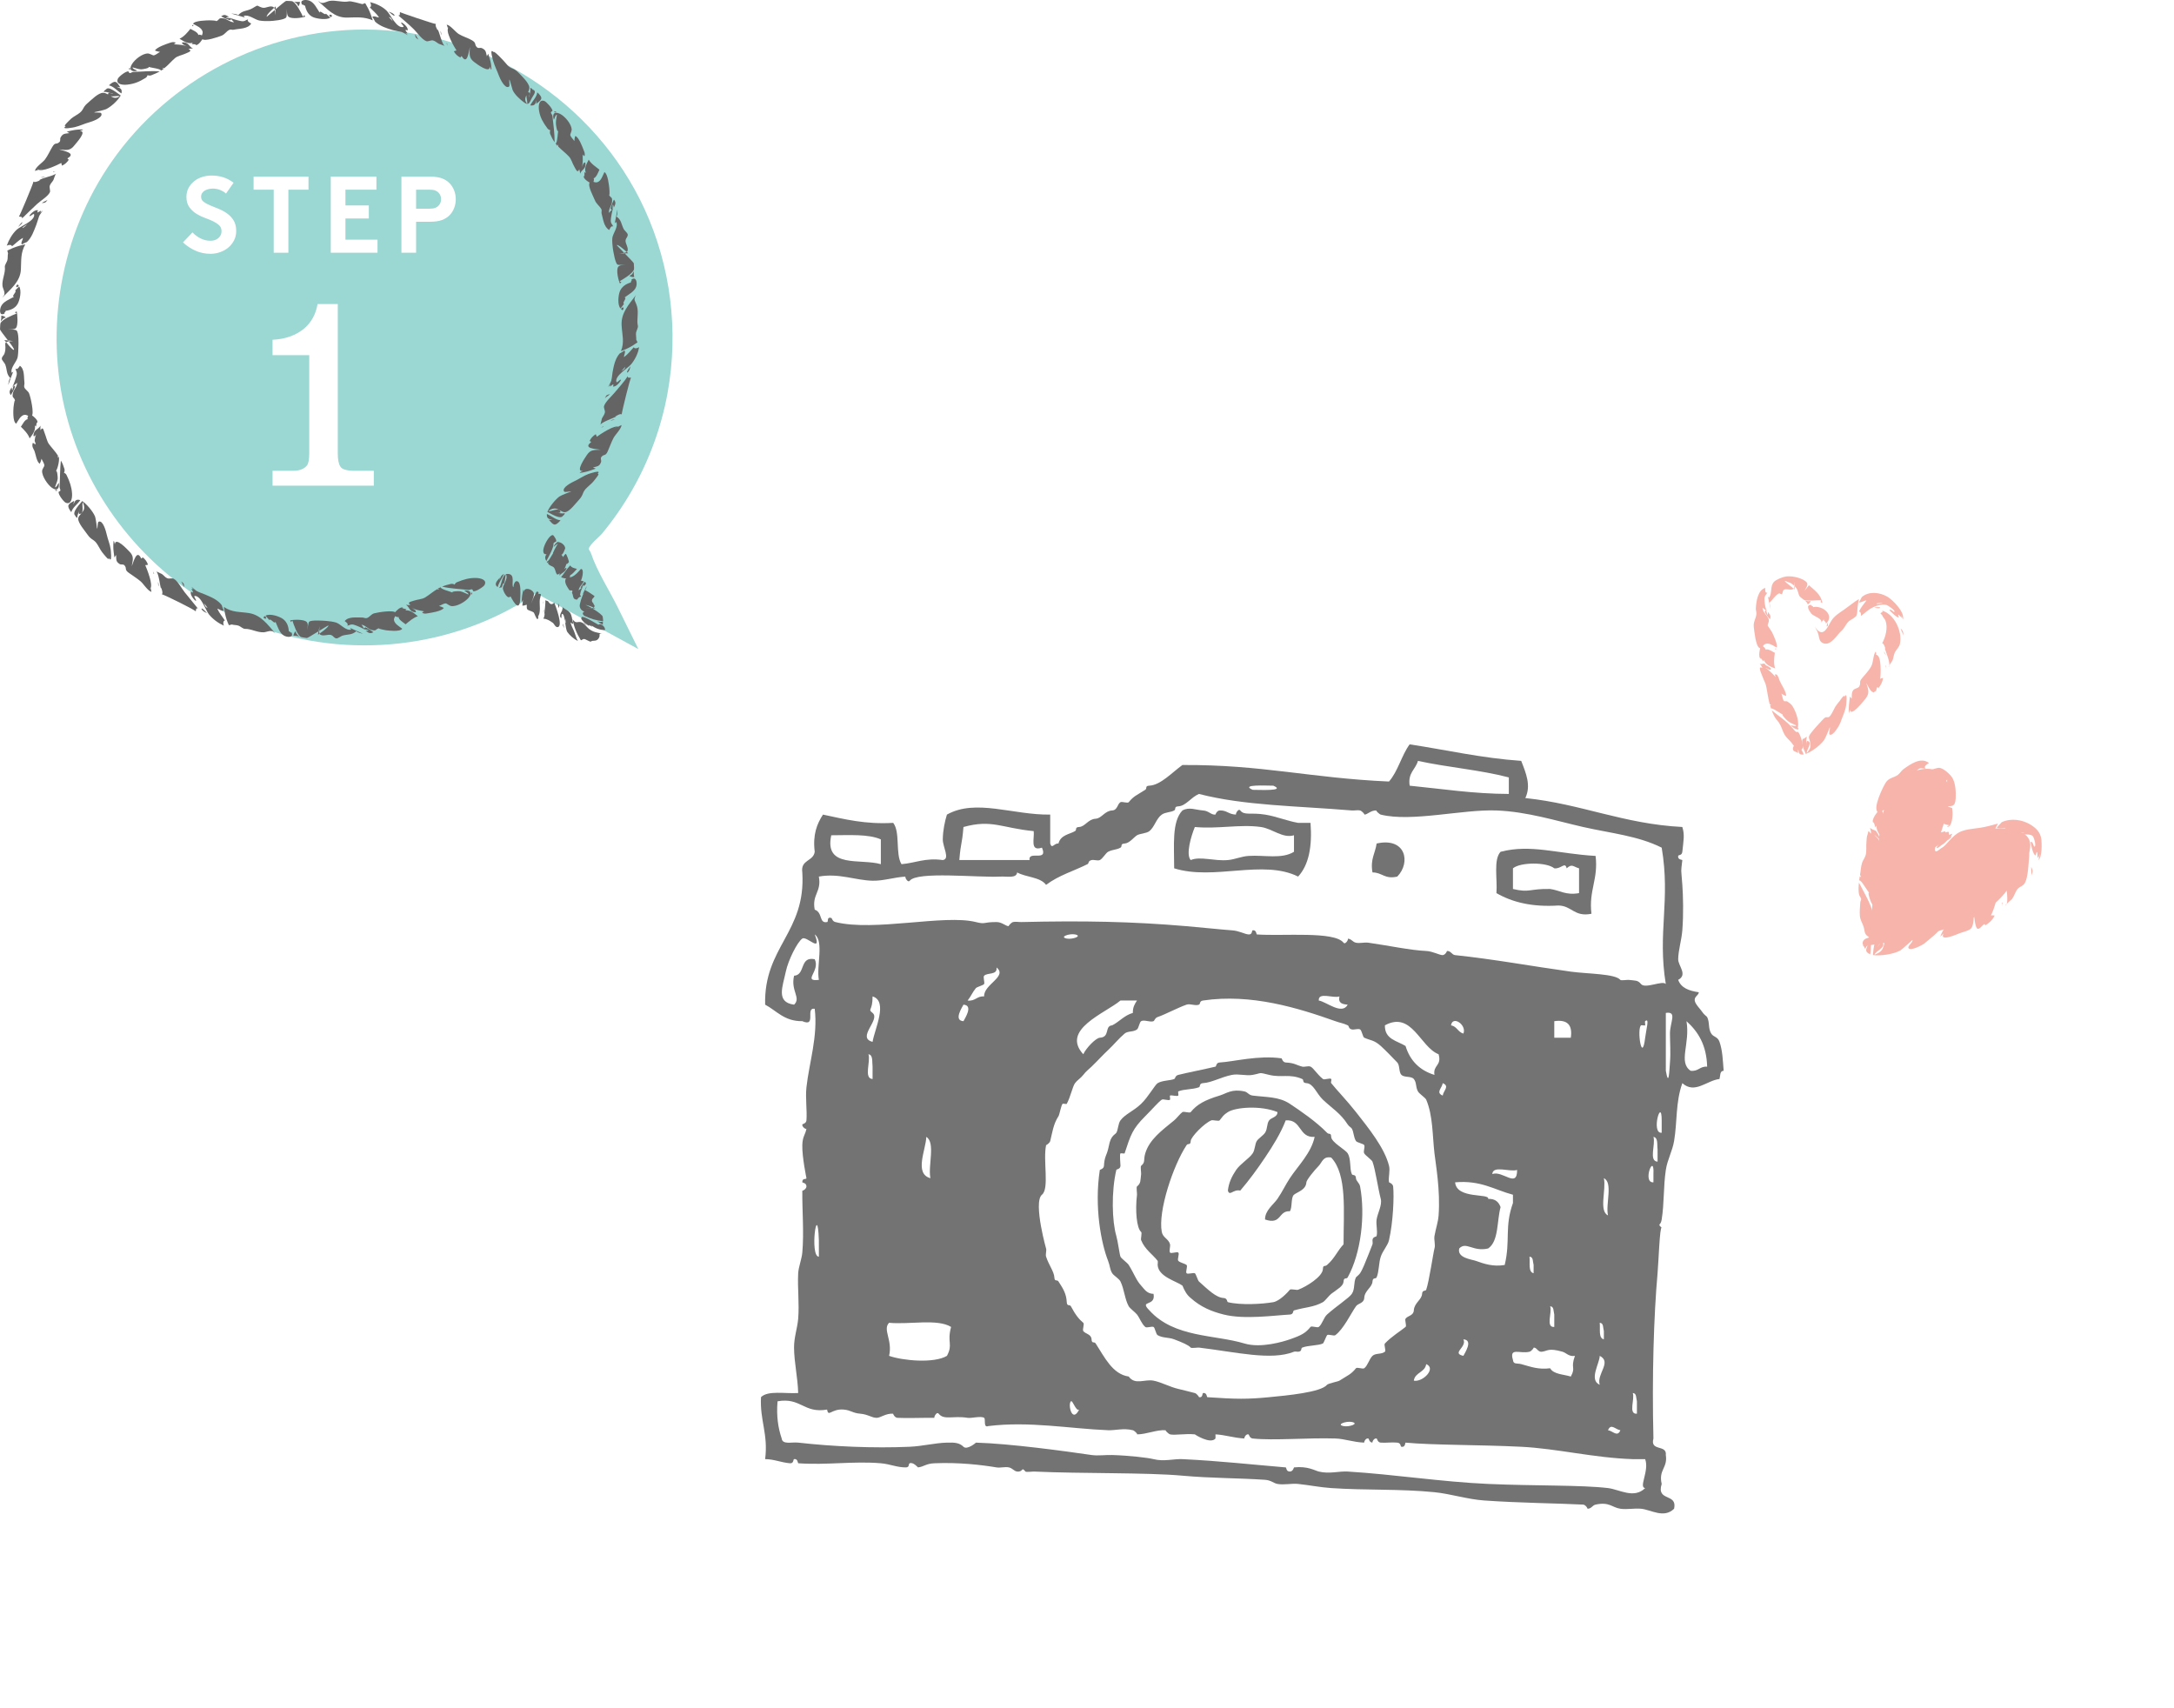 <?xml version="1.0" encoding="utf-8"?>
<!-- Generator: Adobe Illustrator 22.1.0, SVG Export Plug-In . SVG Version: 6.00 Build 0)  -->
<svg version="1.1" id="レイヤー_1" xmlns="http://www.w3.org/2000/svg" xmlns:xlink="http://www.w3.org/1999/xlink" x="0px"
	 y="0px" width="280px" height="220px" viewBox="0 0 280 220" style="enable-background:new 0 0 280 220;" xml:space="preserve">
<style type="text/css">
	.st0{fill:#FFFFFF;}
	.st1{fill-rule:evenodd;clip-rule:evenodd;fill:#737373;}
	.st2{fill:#F7B4AA;}
	.st3{fill:#9BD7D3;}
	.st4{fill:#646464;}
</style>
<rect class="st0" width="280" height="220"/>
<g>
	<g>
		<path class="st1" d="M205.504,110.232c0.37,3.029-0.901,4.419-0.531,7.448c-2.224,0.45-2.514-1.035-4.259-1.063
			c-3.412,0.221-5.956-0.429-7.981-1.596c0.145-1.808-0.411-4.315,0.533-5.322C197.174,108.684,200.55,109.946,205.504,110.232z
			 M201.779,111.828c-0.218-0.907-0.686,0.11-1.596,0c-0.97-0.812-4.352-0.812-5.322,0c0,0.885,0,1.773,0,2.661
			c2.174,0.522,2.15-0.061,4.789,0c1.25,0.169,1.997,0.84,3.724,0.533c0-1.065,0-2.131,0-3.193
			C202.615,111.62,202.479,111.189,201.779,111.828z"/>
		<path class="st1" d="M179.963,112.891c-1.626,0.386-1.94-0.544-3.194-0.533c-0.308-1.725,0.364-2.472,0.532-3.724
			C181.05,107.788,181.743,111.07,179.963,112.891z"/>
		<path class="st1" d="M178.897,152.267c0.003,0.009,0.494,0.167,0.533,0.533c0.134,1.243,0.008,4.568-0.533,6.92
			c-0.162,0.704-0.79,1.317-1.062,2.126c-0.269,0.792-0.214,1.932-0.533,2.661c-0.106,0.243-0.502-0.039-0.532,0.533
			c-0.039,0.767-1.014,1.15-1.064,2.128c-0.037,0.687-0.788,0.671-1.065,1.065c-0.666,0.946-1.587,2.925-2.661,3.724
			c-0.189,0.141-0.918-0.177-1.063,0c-0.1,0.121-0.424,1.011-0.533,1.065c-0.6,0.288-1.871,0.225-2.661,0.531
			c-0.218,0.084,0.022,0.504-0.531,0.533c-0.142,0.006-0.402-0.052-0.533,0c-2.942,1.176-7.446,0.041-12.24-0.533
			c-0.158-0.019-0.975,0.11-1.063,0c-0.26-0.316-1.109-0.68-2.128-1.063c-0.747-0.281-1.416-0.141-2.128-0.533
			c-0.225-0.126-0.345-0.979-0.533-1.065c-0.244-0.111-0.864,0.169-1.065,0c-0.469-0.392-0.682-1.1-1.062-1.596
			c-0.23-0.297-0.901-0.777-1.066-1.063c-0.507-0.897-0.58-2.209-1.063-3.194c-0.184-0.375-0.866-0.747-1.065-1.063
			c-0.32-0.517-0.258-0.9-0.531-1.598c-0.883-2.25-1.799-6.894-1.065-11.705c0.004-0.035,0.512-0.125,0.533-0.533
			c0.061-1.163,0.332-1.327,0.533-2.131c0.18-0.721,0.178-1.065,0.531-1.593c0.163-0.245,0.446-0.394,0.533-0.533
			c0.23-0.368,0.225-1.191,0.533-1.598c0.613-0.812,1.663-1.173,2.661-2.128c0.927-0.888,1.782-2.451,2.129-2.661
			c0.611-0.368,1.62-0.322,2.128-0.533c0.169-0.069,0.095-0.42,0.533-0.531c1.182-0.297,3.208-0.686,4.787-1.063
			c0.115-0.03,0.062-0.509,0.533-0.533c1.782-0.095,5.002-0.97,7.983-0.533c0.026,0.004,0.13,0.511,0.531,0.533
			c1.163,0.061,1.327,0.329,2.128,0.533c0.307,0.076,0.78-0.132,1.065,0c0.381,0.173,0.803,0.944,1.596,1.593
			c0.185,0.152,0.918-0.177,1.065,0c0.087,0.109-0.086,0.424,0,0.533c0.609,0.767,2.12,2.358,3.191,3.726
			c1.663,2.12,3.673,4.601,4.257,6.918C179.067,150.803,178.791,151.592,178.897,152.267z M160.275,173.023
			c2.128,0.641,5.021-0.245,5.852-0.533c1.567-0.546,2.033-0.831,2.661-1.598c0.145-0.178,0.879,0.149,1.063,0
			c0.45-0.36,0.63-1.204,1.065-1.596c1.163-1.055,2.835-2.131,3.191-2.661c0.429-0.63,0.204-1.451,0.533-2.128
			c0.026-0.05,0.416-0.346,0.533-0.531c0.212-0.333,0.393-0.738,0.532-1.065c0.514-1.219,0.825-2.063,1.064-2.661
			c0.052-0.13-0.007-0.392,0-0.531c0.023-0.461,0.509-0.433,0.532-0.533c0.152-0.675-0.102-1.446,0-2.13
			c0.124-0.821,0.739-1.866,0.533-2.659c-0.362-1.39-0.695-3.793-1.065-4.789c-0.081-0.217-0.91-0.803-1.064-1.066
			c-0.155-0.264,0.128-0.782,0-1.063c-0.08-0.179-0.935-0.327-1.065-0.533c-0.313-0.5-0.281-1.173-0.533-1.596
			c-0.08-0.139-0.37-0.281-0.53-0.533c-0.923-1.446-2.006-2.07-3.194-3.192c-0.833-0.788-1.206-2.081-2.128-2.131
			c-0.571-0.03-0.288-0.424-0.533-0.533c-1.613-0.703-2.7-0.143-4.257-0.531c-1.451-0.361-0.894-0.223-2.128,0
			c-0.858,0.156-1.806-0.167-2.661,0c-1.36,0.264-2.646,1.007-3.724,1.063c-0.539,0.031-0.331,0.461-0.533,0.533
			c-0.896,0.321-1.891,0.208-2.659,0.533c-0.063,0.026,0.045,0.474,0,0.533c-0.128,0.156-0.873-0.091-1.065,0
			c-0.067,0.03,0.052,0.468,0,0.533c-0.141,0.171-0.87-0.13-1.065,0c-0.423,0.279-1.152,1.152-2.129,2.126
			c-1.65,1.65-1.866,2.377-2.658,4.789c-0.018,0.052-0.483-0.039-0.533,0c-0.136,0.113,0.011,1.397,0,1.598
			c-0.026,0.467-0.506,0.42-0.533,0.533c-0.66,2.793-0.556,6.63,0,8.513c0.195,0.654,0.414,2.38,0.533,2.659
			c0.104,0.243,0.89,0.786,1.063,1.065c0.697,1.122,0.97,1.984,1.598,2.659c0.412,0.446,0.739,1.059,1.596,1.065
			c0.327,1.711-1.916,0.73-0.532,2.128C151.222,172.295,156.462,171.869,160.275,173.023z"/>
		<path class="st1" d="M153.357,167.168c-0.498-0.389-0.808-0.967-1.065-1.598c-0.78-0.58-3.111-1.137-3.192-2.659
			c-0.007-0.095,0.054-0.459,0-0.533c-0.621-0.81-1.648-1.457-2.129-2.659c-0.075-0.191,0.145-0.946,0-1.065
			c-0.582-0.476-0.777-2.759-0.532-4.789c0.019-0.16-0.109-0.974,0-1.065c0.517-0.425,0.426-0.723,0.532-1.596
			c0.018-0.158-0.11-0.975,0-1.063c0.587-0.481,0.269-0.732,0.531-1.598c0.539-1.782,2.077-2.908,3.727-4.257
			c0.322-0.264,0.782-0.879,1.063-1.063c0.195-0.128,0.924,0.171,1.065,0c0.801-0.981,1.771-1.535,3.724-2.128
			c0.905-0.277,1.548-0.89,3.194-0.533c0.446,0.097,0.526,0.463,1.063,0.533c1.765,0.225,3.375,0.121,4.789,1.063
			c1.349,0.899,3.356,2.258,4.789,3.726c0.284,0.29,0.5-0.084,0.533,0.533c0.037,0.714,1.819,1.613,2.129,2.126
			c0.465,0.775,0.214,1.936,0.53,2.661c0.107,0.242,0.503-0.039,0.533,0.533c0.022,0.387,0.444,0.591,0.533,1.063
			c0.686,3.672,0.13,8.568-1.596,11.707c-0.154,0.28-0.501-0.069-0.533,0.533c-0.033,0.613-0.779,0.968-1.596,1.596
			c-0.297,0.227-0.779,0.905-1.065,1.065c-1.18,0.663-2.258,0.636-3.724,1.063c-0.158,0.046-0.028,0.507-0.533,0.533
			c-1.994,0.106-5.848,0.667-8.513,0C156.035,168.902,154.648,168.324,153.357,167.168z M158.146,143.223
			c-0.598,0.379-0.638,0.541-1.065,1.063c-0.119,0.147-0.875-0.076-1.063,0c-0.912,0.364-2.633,2.124-2.661,2.661
			c-0.033,0.617-0.336,0.236-0.533,0.533c-1.726,2.609-3.696,8.505-3.194,11.175c0.145,0.758,0.889,0.892,1.065,1.596
			c0.064,0.26-0.148,0.849,0,1.063c0.119,0.175,0.911-0.152,1.065,0c0.179,0.182-0.169,0.866,0,1.065
			c0.188,0.225,0.831,0.342,1.063,0.533c0.18,0.147-0.161,0.89,0,1.065c0.147,0.16,0.855-0.095,1.065,0
			c0.136,0.061,0.385,0.936,0.531,1.063c1.176,1.046,2.183,2.077,3.194,2.128c0.476,0.026,0.409,0.502,0.533,0.533
			c1.667,0.414,4.458,0.245,5.852,0c0.803-0.143,1.843-1.247,2.128-1.598c0.117-0.143,0.877,0.072,1.065,0
			c1.079-0.407,3.14-1.68,3.192-2.659c0.033-0.606,0.216-0.26,0.533-0.533c1.018-0.883,1.299-1.788,2.128-2.661
			c-0.006-4.25,0.476-8.992-1.596-11.175c-1.073-0.182-1.156,0.615-1.598,1.066c-0.609,0.619-1.58,1.834-1.596,2.126
			c-0.052,0.979-1.158,1.239-1.596,1.598c-0.422,0.344-0.191,1.674-0.533,2.128c-1.509-0.091-1.039,1.799-3.193,1.063
			c-0.022-1.165,1.091-1.923,1.598-2.659c0.639-0.931,1.022-1.791,1.596-2.661c1.033-1.568,2.748-3.233,3.194-5.32
			c-2.098,0.145-1.628-2.278-3.726-2.131c-0.636,1.671-1.714,3.38-2.661,4.789c-0.985,1.468-2.037,2.91-3.192,4.257
			c-0.916-0.21-1.364,0.79-1.596,0c0.115-1.011,0.493-1.81,1.063-2.659c0.506-0.758,1.7-1.485,2.128-2.131
			c0.32-0.479,0.275-1.182,0.533-1.596c0.197-0.318,0.838-0.717,1.063-1.063c0.351-0.537,0.191-1.148,0.533-1.598
			c0.275-0.36,1.076-0.401,1.065-1.063C162.327,142.325,159.116,142.604,158.146,143.223z"/>
		<path class="st1" d="M168.788,105.975c0.238,3.075-0.236,5.439-1.596,6.916c-4.542-2.256-10.852,0.546-15.964-1.063
			c0.006-2.83-0.334-6.009,1.063-7.451c0.883-0.485,1.684-0.069,2.661,0c0.771,0.056,1.007,0.587,1.596,0.533
			c-0.03,0.004,0.175-0.513,0.533-0.533c0.94-0.047,1.136,0.511,2.128,0.533c-0.147-0.004,0.266-0.864,0.533-0.533
			c0.543,0.68,1.28,0.229,3.192,0.533c1.472,0.234,2.737,0.792,4.259,1.065C167.723,105.975,168.255,105.975,168.788,105.975z
			 M162.403,106.508c-2.67-0.381-5.53,0.277-8.513,0c-0.487,1.176-1.185,3.542-0.533,4.257c1.227-0.524,3.042,0.16,4.789,0
			c0.961-0.091,1.689-0.468,2.659-0.533c2.035-0.139,4.272,0.446,5.854-0.533c0-0.71,0-1.42,0-2.128
			C165.198,108.011,163.882,106.716,162.403,106.508z"/>
		<path class="st1" d="M216.678,139.497c-0.877,2.417-0.652,5.041-1.063,7.451c-0.227,1.323-0.873,2.427-1.065,3.726
			c-0.323,2.163-0.197,4.27-0.533,6.383c-0.138,0.887-0.607,0.459,0,1.065c-0.245-0.247-0.41,4.486-0.531,5.854
			c-0.483,5.37-0.732,13.346-0.533,21.284c-0.467,1.71,1.754,0.727,1.596,2.128c0.26,1.678-0.959,1.877-0.533,3.724
			c-0.726,2.323,2.061,1.132,1.598,3.194c-1.325,1.295-2.966,0.121-4.257,0c-0.875-0.084-1.795,0.126-2.661,0
			c-1.085-0.16-1.412-0.92-3.193-0.533c-0.429,0.093-0.531,0.546-1.064,0.533c0.104,0.002-0.231-0.517-0.532-0.533
			c-3.116-0.164-8.287-0.212-12.771-0.533c-2.135-0.151-4.3-0.853-6.385-1.065c-4.417-0.442-8.845-0.229-13.303-0.531
			c-1.48-0.102-2.776-0.377-4.257-0.533c-0.866-0.089-1.805,0.156-2.661,0c-0.509-0.093-0.818-0.478-1.598-0.531
			c-3.453-0.238-6.909-0.195-10.642-0.533c-4.679-0.424-12.86-0.245-19.156-0.533c-0.149-0.006-0.983,0.1-1.065,0
			c-0.556-0.682-0.229,0.082-1.063,0c-0.398-0.039-0.591-0.429-1.065-0.533c-0.507-0.111-1.083,0.087-1.596,0
			c-1.91-0.318-4.809-0.667-7.981-0.533c-1.137,0.048-1.36,0.446-2.129,0.533c-0.028,0.004-0.595-0.71-1.065-0.533
			c-0.221,0.084,0.037,0.535-0.533,0.533c-1.134-0.002-1.996-0.429-3.192-0.533c-3.533-0.301-6.909,0.26-10.642,0
			c-0.043-0.002-0.056-0.628-0.533-0.533c-0.124,0.026-0.018,0.576-0.533,0.533c-1.132-0.095-2.053-0.528-3.192-0.533
			c0.411-3.248-0.697-4.978-0.533-7.981c0.881-0.892,3.124-0.425,4.789-0.533c-0.062-2.076-0.518-3.893-0.533-5.852
			c-0.011-1.314,0.435-2.523,0.533-3.724c0.16-1.998-0.102-3.941,0-5.853c0.041-0.792,0.459-1.831,0.531-2.663
			c0.229-2.616-0.024-5.352,0-7.981c0,0.089,0.533-0.199,0.533-0.533c0-0.474-0.531-0.472-0.533-0.533
			c-0.018-0.6,0.489-0.318,0.533-0.53c0.002-0.007-0.572-2.722-0.533-4.257c0.03-1.163,0.4-1.334,0.533-2.128
			c-0.026,0.154-0.598-0.206-0.533-0.533c0.015-0.067,0.5-0.106,0.533-0.533c0.097-1.282-0.151-2.86,0-4.257
			c0.34-3.126,1.496-6.582,1.065-10.109c-1.275-0.21,0.295,2.423-1.598,1.596c-2.328,0.024-3.282-1.329-4.787-2.128
			c-0.185-7.455,5.264-9.28,4.787-17.029c-0.251-1.669,1.433-1.403,1.598-2.659c-0.273-2.223,0.297-3.607,1.063-4.789
			c2.78,0.589,5.463,1.278,9.046,1.065c0.934,1.195,0.256,4.002,1.066,5.32c1.801-0.149,3.054-0.846,5.319-0.53
			c0.977-0.126-0.013-1.698,0-2.663c0.016-1.176,0.261-2.308,0.533-3.192c3.713-2.083,8.532,0.074,13.303,0c0,1.243,0,2.484,0,3.724
			c0.236,0.775,0.467-0.052,1.063,0c0.275-1.119,1.461-1.193,2.13-1.596c0.288-0.175-0.078-0.5,0.531-0.531
			c0.769-0.043,1.152-1.013,2.128-1.065c0.769-0.041,1.152-1.013,2.128-1.065c0.691-0.035,0.665-0.827,1.065-1.063
			c0.195-0.115,0.93,0.167,1.063,0c0.661-0.807,0.985-0.858,2.128-1.596c0.297-0.193-0.082-0.502,0.533-0.533
			c1.465-0.078,2.94-1.717,4.257-2.661c10.332-0.058,16.394,1.674,26.605,2.128c1.166-1.321,1.609-3.358,2.662-4.789
			c4.774,0.723,9.228,1.769,14.368,2.128c0.628,1.607,1.295,3.172,0.531,4.789c7.23,0.753,12.63,3.337,20.221,3.726
			c0.327,1.035,0.145,1.758,0,3.191c-0.052,0.513-0.5,0.375-0.533,0.533c-0.1,0.504,0.537,0.498,0.533,0.533
			c-0.197,1.784-0.169,0.836,0,3.191c0.104,1.438,0.164,3.765,0,5.855c-0.102,1.307-0.513,2.516-0.533,3.724
			c-0.013,0.849,1.264,1.99,0,2.659c0.368,1.052,1.42,1.42,2.661,1.598c-0.05,0.424-0.596,0.537-0.531,1.063
			c0.058,0.487,0.784,1.158,1.063,1.596c0.132,0.208,0.489,0.453,0.533,0.533c0.358,0.689,0.108,1.463,0.533,2.13
			c0.305,0.479,0.821,0.37,1.063,1.063c0.392,1.12,0.429,2.406,0.533,3.724c-0.517,0.015-0.414,0.652-0.533,1.063
			C219.848,139.129,218.285,140.948,216.678,139.497z M217.211,131.516c0.493,2.932-1.098,5.283,0.533,6.385
			c1.005,0.119,1.174-0.6,2.128-0.53C219.8,134.604,218.711,132.854,217.211,131.516z M214.55,137.901
			c0.385,2.193,0.446,0.013,0.533-1.063c0.106-1.303,0-2.659,0-3.724c0-1.472,0.968-2.901-0.533-2.663
			C214.55,132.936,214.55,135.418,214.55,137.901z M214.017,109.167c-3.062-1.533-6.532-1.849-10.109-2.659
			c-3.508-0.797-7.202-1.979-11.175-2.13c-4.356-0.165-10.941,1.522-14.898,0.533c-0.163-0.039-0.723-0.545-0.533-0.533
			c-0.753-0.052-1.16,0.543-1.596,0.533c0.132,0.004-0.305-0.476-0.532-0.533c-0.325-0.08-0.73,0.028-1.066,0
			c-7.017-0.589-13.822-0.611-19.688-2.128c-1.052,0.448-1.681,1.544-2.659,1.596c-0.604,0.033-0.254,0.377-0.533,0.533
			c-0.468,0.26-1.117,0.195-1.598,0.533c-0.702,0.494-0.94,1.611-1.596,2.128c-0.384,0.301-1.243,0.314-1.596,0.533
			c-0.401,0.249-0.966,1.031-1.596,1.063c-0.605,0.033-0.254,0.377-0.533,0.533c-0.548,0.303-0.974,0.212-1.596,0.533
			c-0.292,0.152-0.714,0.914-1.065,1.066c-0.294,0.126-0.751-0.08-1.063,0c-0.491,0.121-0.298,0.414-0.533,0.53
			c-1.775,0.89-3.646,1.407-5.322,2.661c-0.752-1.022-2.583-0.964-3.724-1.598c-0.1,0.786-1.286,0.494-2.128,0.533
			c-3.044,0.147-10.716-0.708-11.708,0.533c-0.259,0.325-0.691-0.522-0.533-0.533c-1.509,0.091-2.843,0.563-4.257,0.533
			c-2.195-0.048-4.38-1.009-6.918-0.533c0.377,1.975-0.91,2.284-0.531,4.257c1.065,0.372,0.524,1.812,1.596,1.598
			c0.214-0.043-0.1-0.695,0.533-0.533c0.111,0.03,0.123,0.429,0.531,0.533c5.042,1.26,14.017-1.02,18.093,0
			c1.31,0.327,0.84,0,2.661,0c0.718,0,1.187,0.541,1.596,0.533c-0.13,0.002,0.305-0.477,0.533-0.533c0.313-0.078,0.74,0.006,1.065,0
			c7.961-0.186,14.178-0.074,21.284,0.533c2.691,0.229,4.055,0.402,5.852,0.533c0.933,0.065,1.611,0.485,2.128,0.53
			c0.517,0.045,0.409-0.509,0.533-0.53c0.476-0.095,0.489,0.528,0.533,0.53c3.455,0.241,9.967-0.448,11.174,1.063
			c0.249,0.312,0.71-0.506,0.533-0.53c0.535,0.071,0.617,0.435,1.062,0.53c0.507,0.113,1.085-0.072,1.596,0
			c2.562,0.364,5.45,0.979,7.451,1.066c0.84,0.037,1.747,0.552,2.128,0.533c0.331-0.018,0.6-0.537,0.533-0.533
			c0.543-0.03,0.624,0.485,1.063,0.533c5.135,0.544,9.875,1.433,14.901,2.128c2.165,0.299,5.724,0.257,6.385,1.063
			c0.089,0.11,0.904-0.018,1.063,0c0.875,0.106,1.173,0.015,1.598,0.533c0.541,0.663,2.774-0.509,3.192,0
			C213.452,120.088,215.175,116.017,214.017,109.167z M214.017,145.884c0-0.533,0-1.065,0-1.598
			C214.019,141.19,212.586,146.029,214.017,145.884z M213.487,149.609c0-0.533,0-1.066,0-1.598
			c-0.084-0.623,0.091-1.509-0.533-1.593C213.259,147.352,212.311,149.541,213.487,149.609z M212.954,152.267
			c0-0.353,0-0.708,0-1.063C213.101,148.292,211.455,152.375,212.954,152.267z M211.358,132.049
			c-0.558,0.455,0.115,5.058,0.531,1.596c0.128-1.067,0.598-2.646,0-2.128c-0.07,0.061,0.035,0.442,0,0.533
			C211.869,132.105,211.41,132.005,211.358,132.049z M211.889,187.919c-0.531,0-1.063,0-1.596,0
			c-4.987-0.16-9.759-1.364-14.366-1.594c-5.372-0.268-11.269-0.197-14.9-0.533c-0.048-0.004-0.016,0.634-0.531,0.533
			c-0.156-0.033-0.026-0.481-0.533-0.533c-0.702-0.076-1.425,0.052-2.128,0c-0.427-0.033-0.464-0.52-0.533-0.533
			c-0.394-0.078-0.602,0.528-0.532,0.533c-0.434-0.03-0.459-0.52-0.533-0.533c-0.407-0.082-0.58,0.528-0.531,0.533
			c-1.485-0.065-2.496-0.494-3.726-0.533c-3.533-0.115-7.92,0.29-10.642,0c-0.401-0.043-0.481-0.522-0.533-0.533
			c-0.398-0.08-0.592,0.528-0.531,0.533c-1.429-0.082-2.449-0.463-3.726-0.533c-0.014,0,0.022,0.506,0,0.533
			c-0.647,0.792-2.693-0.537-2.659-0.533c-1.252-0.121-2.603,0.147-3.194,0c-0.169-0.043-0.712-0.545-0.533-0.533
			c-1.191-0.091-2.522,0.544-3.723,0.533c0.147,0-0.316-0.479-0.533-0.533c-1.212-0.303-2.251,0.039-3.192,0
			c-4.891-0.195-10.131-1.189-15.431-0.533c-0.665,0.26-0.307-0.914-0.533-1.063c-0.412-0.271-1.628,0.08-2.128,0
			c-1.91-0.305-3.031,0.335-3.726-0.533c-0.267-0.334-0.676,0.53-0.531,0.533c-1.866-0.015-3.489,0.067-4.79,0
			c-0.333-0.018-0.595-0.535-0.533-0.533c-0.97-0.061-1.622,0.533-2.128,0.533c-0.658,0-1.098-0.448-2.128-0.533
			c-0.989-0.08-1.187-0.453-2.128-0.531c-1.574-0.132-1.97,1.035-2.128,0c-3.014,0.528-3.373-1.596-6.385-1.065
			c-0.165,1.938,0.084,3.462,0.533,4.789c0.093,0.827,1.29,0.437,2.128,0.533c4.419,0.502,9.713,0.741,14.366,0.533
			c1.676-0.078,3.177-0.483,4.79-0.533c1.044-0.035,1.636,0.039,2.128,0.533c0.459,0.457,1.645-0.533,1.596-0.533
			c4.484,0.134,11.414,1.087,14.9,1.596c0.854,0.124,1.795-0.028,2.659,0c2.179,0.067,4.573,0.344,5.322,0.531
			c1.354,0.34,2.592-0.052,3.725,0c4.813,0.232,8.739,0.682,13.303,1.065c0.111,0.009,0.02,0.533,0.533,0.533
			c0.411,0,0.518-0.531,0.533-0.533c1.754-0.191,2.668,0.401,3.192,0.533c1.364,0.34,2.586-0.069,3.727,0
			c5.988,0.366,12.081,1.332,18.092,1.596c6.05,0.266,11.959,0.123,15.432,0.533c1.476,0.175,3.339,1.431,4.787,0
			C211.012,191.57,212.447,189.426,211.889,187.919z M210.826,182.067c0-0.531,0-1.063,0-1.596c-0.119-0.414-0.016-1.05-0.533-1.066
			C210.585,180.181,209.672,182.156,210.826,182.067z M207.102,184.195c0.628,0.078,1.206,0.948,1.596,0
			C208.067,184.119,207.491,183.247,207.102,184.195z M207.102,156.526c-0.332-1.444,0.675-4.224-0.533-4.789
			C206.898,153.181,205.893,155.961,207.102,156.526z M206.569,172.49c0-0.355,0-0.71,0-1.065c-0.119-0.411-0.016-1.05-0.533-1.066
			C206.127,171.157,205.846,172.326,206.569,172.49z M206.036,178.343c-0.441-1.39,1.609-2.921,0-3.726
			C206.038,175.569,204.603,177.713,206.036,178.343z M201.246,174.086c-1.849-0.524-1.907-0.093-2.661,0
			c-0.531,0.065-0.641-0.57-1.063-0.533c0.063-0.006-0.258,0.463-0.533,0.533c-1.225,0.305-2.639-0.626-2.128,1.063
			c0.065,0.606,0.511,0.381,1.065,0.533c1.282,0.351,2.2,0.721,3.724,0.533c0.45,0.79,1.713,0.771,2.662,1.066
			c0.684-1.256-0.072-0.992,0.53-2.663C202.078,174.755,201.717,174.218,201.246,174.086z M200.183,131.516c0,0.71,0,1.42,0,2.128
			c0.708,0,1.419,0,2.129,0C202.559,131.979,201.848,131.269,200.183,131.516z M200.183,170.892c0-0.533,0-1.063,0-1.596
			c-0.119-0.414-0.015-1.05-0.533-1.063C199.941,169.004,199.03,170.983,200.183,170.892z M197.522,163.976c0-0.355,0-0.71,0-1.065
			c-0.119-0.414-0.015-1.05-0.533-1.065C197.081,162.643,196.799,163.812,197.522,163.976z M192.201,151.204
			c1.327-0.505,3.211,1.899,3.194-0.531C194.458,150.979,192.268,150.029,192.201,151.204z M187.411,152.267
			c0.188,2.2,4.466,1.377,4.259,2.131c0.914-0.031,1.364,0.409,1.596,1.063c-0.491,1.817-0.225,4.389-1.596,5.322
			c-1.942,0.472-2.834-0.94-3.726,0c-0.32,1.223,1.604,1.41,2.128,1.596c1.063,0.381,2.23,0.786,3.726,0.533
			c0.756-3.157-0.047-4.897,1.063-7.981c0-0.355,0-0.71,0-1.065C192.477,153.233,190.724,151.973,187.411,152.267z M182.624,97.992
			c-0.307,1.113-1.321,1.518-1.065,3.194c4.2,0.411,8.173,1.048,12.77,1.063c0-0.708,0-1.418,0-2.128
			C190.681,99.157,186.406,98.822,182.624,97.992z M188.476,174.616c0.156-0.325,1.323-2.048,0-2.126
			C188.985,173.48,186.883,174.268,188.476,174.616z M186.881,132.049c0.758,0.126,0.896,0.875,1.596,1.065
			C188.942,132.016,187.097,130.724,186.881,132.049z M185.815,141.095c0.078-0.628,0.948-1.208,0-1.598
			C185.739,140.127,184.869,140.705,185.815,141.095z M185.283,135.773c-2.386-0.931-3.436-5.616-6.916-3.724
			c-0.039,1.81,1.563,1.981,2.659,2.659c0.584,1.901,1.825,3.144,3.726,3.726C184.534,137.152,185.723,137.275,185.283,135.773z
			 M148.567,177.81c1.012,0.197,2.113,0.819,3.194,1.063c0.702,0.163,1.147,0.288,2.128,0.533c0.257,0.065,0.587,0.543,0.531,0.533
			c0.535,0.099,0.402-0.507,0.533-0.533c0.476-0.095,0.489,0.531,0.533,0.533c3.795,0.264,5.205,0.268,7.981,0
			c2.236-0.217,6.652-0.619,7.45-1.596c0.143-0.176,1.416-0.418,1.596-0.533c1.15-0.734,1.47-0.79,2.128-1.596
			c0.145-0.177,0.875,0.139,1.065,0c0.442-0.327,0.654-1.208,1.064-1.598c0.404-0.381,1.149-0.165,1.598-0.531
			c0.18-0.147-0.165-0.894,0-1.063c0.9-0.937,1.974-1.568,2.659-2.13c0.175-0.143-0.134-0.873,0-1.063
			c0.279-0.392,1.029-0.379,1.065-1.066c0.052-0.976,1.024-1.362,1.063-2.128c0.028-0.537,0.461-0.331,0.533-0.533
			c0.364-1.02,0.935-4.891,1.065-5.32c0.145-0.481-0.087-1.102,0-1.596c0.173-1,0.465-1.767,0.531-2.661
			c0.236-3.237-0.36-6.496-0.531-7.983c-0.271-2.329-0.189-4.863-1.065-6.916c-0.109-0.253-0.903-0.766-1.063-1.065
			c-0.338-0.624-0.143-1.117-0.533-1.598c-0.325-0.396-1.239-0.171-1.596-0.531c-0.347-0.346-0.197-1.245-0.533-1.596
			c-0.585-0.61-1.57-1.63-2.128-2.13c-0.883-0.786-1.29-0.684-2.129-1.063c-0.188-0.084-0.311-0.938-0.532-1.063
			c-0.252-0.143-0.78,0.069-1.066,0c-0.469-0.119-0.322-0.437-0.53-0.533c-0.607-0.282-0.871-0.275-1.598-0.533
			c-4.785-1.702-10.843-3.577-17.027-2.661c-0.522,0.078-0.31,0.437-0.533,0.533c-0.45,0.193-1.13-0.158-1.596,0
			c-1.081,0.37-2.744,1.262-3.724,1.596c-0.368,0.126-0.396,0.474-0.533,0.533c-0.426,0.182-1.197-0.229-1.596,0
			c-0.21,0.122-0.311,0.899-0.532,1.065c-0.483,0.362-1.174,0.173-1.596,0.533c-0.769,0.65-1.406,1.455-2.129,2.126
			c-0.655,0.609-1.331,1.362-2.128,2.131c-0.437,0.418-0.682,0.563-1.065,1.063c-0.318,0.416-0.799,0.699-1.063,1.063
			c-0.324,0.446-0.593,1.81-1.065,2.661c-0.041,0.074-0.463-0.056-0.533,0c-0.187,0.154-0.402,1.405-0.533,1.596
			c-0.667,1-0.818,2.215-1.063,3.194c-0.069,0.279-0.539,0.561-0.533,0.533c-0.418,1.988,0.444,5.588-0.533,6.385
			c-1.198,0.978,0.68,7.504,0.533,6.918c0.082,0.329-0.102,0.743,0,1.063c0.329,1.035,1.026,1.921,1.065,2.661
			c0.033,0.615,0.34,0.236,0.531,0.533c0.63,0.972,1.009,1.592,1.065,2.661c0.031,0.597,0.387,0.257,0.533,0.533
			c0.591,1.117,1.07,1.698,1.596,2.126c0.178,0.145-0.14,0.877,0,1.066c0.29,0.387,1.029,0.381,1.065,1.065
			c0.031,0.615,0.34,0.236,0.531,0.533c1.146,1.769,2.176,3.965,4.257,4.257C146.186,178.419,147.429,177.587,148.567,177.81z
			 M182.091,177.81c1.171,0.225,2.934-1.593,1.596-2.128C183.531,176.766,182.247,176.725,182.091,177.81z M173.045,183.663
			c0.723,0.147,2.077-0.329,1.063-0.531C173.385,182.987,172.032,183.461,173.045,183.663z M172.512,128.325
			c-0.773,0.29-2.75-0.624-2.661,0.531c0.972,0.145,2.984,1.916,3.727,0.533C172.928,129.327,172.317,129.23,172.512,128.325z
			 M161.338,101.719c0.782-0.006,4.354,0.199,2.661-0.533C163.219,101.19,159.644,100.984,161.338,101.719z M144.31,128.855
			c-1.974,1.643-7.71,3.748-4.789,6.918c0.37-0.812,1.624-2.1,2.128-2.128c1.364-0.071,0.57-1.52,1.596-1.596
			c0.942-0.478,1.555-1.286,2.661-1.598c-0.022-0.732,0.251-1.167,0.533-1.596C145.729,128.855,145.021,128.855,144.31,128.855z
			 M137.393,120.874c0.725,0.145,2.076-0.331,1.065-0.533C137.733,120.197,136.379,120.671,137.393,120.874z M137.925,180.471
			c-0.411,0.411,0.156,2.879,1.063,1.065C138.558,181.8,138.149,180.248,137.925,180.471z M133.136,107.038
			c-4.164-0.403-5.363-1.544-9.046-0.531c-0.208,2.488-0.325,1.767-0.533,4.257c3.016,0,6.032,0,9.046,0
			c-0.21-1.278,2.425,0.294,1.596-1.598C132.599,109.704,133.258,107.98,133.136,107.038z M126.751,125.662
			c-0.165,0.164,0.1,0.844,0,1.065c-0.067,0.147-0.934,0.377-1.065,0.533c-0.425,0.511-0.65,1.087-1.063,1.596
			c1.004,0.119,1.174-0.6,2.128-0.531c-0.089-1.546,3.07-2.559,1.596-3.726C128.481,125.62,127.195,125.22,126.751,125.662z
			 M124.09,131.516c0.155-0.327,1.322-2.048,0-2.128C123.934,129.715,122.767,131.436,124.09,131.516z M114.511,170.359
			c-0.868,0.862,0.476,2.226,0,4.257c1.732,0.619,5.792,1,7.451,0c0.809-1.533-0.018-1.663,0.533-3.724
			C120.745,169.803,117.105,170.606,114.511,170.359z M119.833,151.737c-0.333-1.617,0.683-4.584-0.532-5.32
			C119.27,148.028,117.694,151.15,119.833,151.737z M107.063,107.571c-0.944,4.313,3.778,2.96,6.385,3.724c0-1.063,0-2.128,0-3.194
			C111.85,107.396,109.378,107.563,107.063,107.571z M112.383,128.325c0.013,1.957-0.68,1.572,0,2.126
			c1.059,0.866-2.119,3.181,0,3.726C112.632,132.575,114.438,128.948,112.383,128.325z M112.383,138.964c0-0.531,0-1.063,0-1.593
			c-0.082-0.628,0.093-1.511-0.531-1.598C112.157,136.708,111.207,138.899,112.383,138.964z M103.337,120.874
			c-0.643,0.433-1.817,2.776-2.128,4.257c-0.403,1.929-1.308,3.943,1.065,4.257c0.94-0.89-0.472-1.782,0-3.726
			c1.5-0.096,0.663-2.529,2.661-2.126c0.747,1.524-1.652,2.903,0.531,2.659c-0.336-1.791,0.686-4.941-0.531-5.853
			C105.911,122.868,103.9,120.495,103.337,120.874z M105.465,159.72c-0.176-5.387-1.223,2.126,0,2.126
			C105.447,161.138,105.489,160.426,105.465,159.72z"/>
	</g>
	<g>
		<g>
			<g>
				<g>
					<g>
						<g>
							<g>
								<path class="st2" d="M235.422,80.527c-0.014-0.135-0.003-0.27,0.032-0.402c-0.117,0.164-0.18,0.346-0.191,0.546
									C235.346,80.685,235.399,80.637,235.422,80.527z"/>
								<path class="st2" d="M226.851,82.937"/>
								<path class="st2" d="M231.469,93.968"/>
								<path class="st2" d="M231.656,93.771c-0.083-0.115-0.139-0.049-0.168,0.198C231.644,93.954,231.583,93.89,231.656,93.771z"
									/>
								<path class="st2" d="M231.488,93.968"/>
								<path class="st2" d="M227.291,78.785c0.172,0.385,0.395,0.669,0.68,0.968c0.14-0.501-0.016-0.573-0.282-0.961
									c-0.006-0.116,0.024,0.405-0.009,0.395C227.587,79.156,227.432,78.214,227.291,78.785z"/>
								<path class="st2" d="M241.367,78.247c0.267,0.044,0.504,0.132,0.761,0.061C242.287,78.1,241.423,78.241,241.367,78.247z"/>
								<path class="st2" d="M227.918,90.667c0.074,0.059,0.149,0.117,0.223,0.176c-0.059-0.006-0.118-0.012-0.177-0.018
									c0.045,0.155,0.096,0.308,0.153,0.459c0.022-0.267,1.271,0.691,1.515,0.731c-0.264-0.023,0.515,0.756,0.637,0.849
									c0.303,0.232,0.71,0.387,1.066,0.559c-0.089,0.192-0.575-0.033-0.703-0.008c0.201,0.235,0.526,0.415,0.814,0.543
									c0.409-0.808-0.099-2.225-0.556-2.981c-0.192-0.317-0.378-0.417-0.685-0.628c-0.14-0.097-0.352,0.013-0.443-0.071
									c-0.143-0.131-0.252-0.795-0.321-0.957c0.028,0.06,0.601,0.349,0.603,0.299c0.007-0.591-0.596-1.39-0.822-1.93
									c-0.063-0.15-0.227-0.778-0.441-0.831c-0.369-0.091-0.025,0.287-0.116,0.334c0.057-0.029-0.955-1.033-1.284-1.183
									c0.179,0.01,0.487,0.324,0.658,0.226c0.27-0.155-0.49-0.505-0.562-0.539c-0.16-0.077-0.083-0.184-0.239-0.227
									c-0.224-0.062-0.311,0.159-0.584-0.013c0.13,0.184,0.248,0.376,0.352,0.576c-0.701-0.39-0.134,0.728,0.018,1.159
									c0.134,0.379,0.377,0.806,0.457,1.197C227.637,89.148,227.718,89.892,227.918,90.667z"/>
								<path class="st2" d="M228.703,83.661c0.062-0.152,0.161-0.151-0.103-0.131C228.634,83.574,228.668,83.618,228.703,83.661z"
									/>
								<path class="st2" d="M239.794,76.89c-0.129,0.227-0.253,0.458-0.37,0.692c0.349,0.036,0.637-0.265,0.97-0.245
									c-0.333,0.419-0.754,0.934-0.966,1.428c0.25-0.013,0.287,0.4,0.258,0.565c0.615-0.47,0.891-0.804,1.616-1.152
									c0.488-0.234,1.153-0.4,1.695-0.257c0.157,0.041,1.293,0.795,0.933,0.902c-0.026-0.023-0.486-0.452-0.587-0.248
									c0.14,0.16,0.997,1.04,1.227,0.943c-0.092-0.124-0.114-0.249-0.067-0.375c0.028,0.004,0.436,0.435,0.437,0.431
									c-0.019-0.155-0.062-0.305-0.129-0.448c0.119,0.212,0.21,0.435,0.271,0.67c0.299-0.946-1.335-2.573-2.021-2.961
									C242.071,76.275,240.712,76.109,239.794,76.89z M242.47,77.663c-0.035,0-0.791,0.232-0.792,0.054
									C241.693,77.739,242.455,77.572,242.47,77.663z"/>
								<path class="st2" d="M227.364,75.718c-0.985,0.261-1.172,1.778-1.221,2.622c-0.016,0.271,0.1,0.509,0.066,0.784
									c-0.071,0.585-0.417,1-0.329,1.647c0.065,0.478,0.239,2.443,0.731,2.682c0.492,0.239,0.311-0.271,0.661-0.473
									c0.518-0.298,1.1,0.179,1.562,0.418c0.164-0.335-0.435-1.641-0.606-1.976c-0.022-0.043-0.551-0.853-0.553-0.828
									c-0.027-0.343,0.23-0.452,0.124-0.826c-0.158-0.557-0.786-0.881-0.795-1.525c0.222,0.247,0.38,0.264,0.614,0.519
									c-0.231-0.277-0.321-0.968-0.354-1.307c-0.063-0.648,0.053-0.638,0.367-1.146C227.284,76.497,227.351,75.802,227.364,75.718
									z"/>
								<path class="st2" d="M235.151,80.343c1.238-1.14-0.471-2.44-1.66-2.148c0.199-0.124-0.359-0.165-0.168-0.281
									c-0.86-0.08-0.294,0.805-0.018,1.127c0.295,0.344,1.461,0.622,1.253,1.134c0.136-0.164,0.272-0.328,0.408-0.492
									C234.704,79.991,235.266,80.002,235.151,80.343z"/>
								<path class="st2" d="M242.617,83.914l0.263,0.506C242.834,84.135,242.734,84.002,242.617,83.914z"/>
								<path class="st2" d="M231.531,94.241c-0.203,0.158-0.448-0.222-0.659-0.472c-0.731-0.869-1.812-1.567-2.678-2.282
									c0.139,0.37,0.312,0.82,0.569,1.127c0.281,0.335,0.352,0.42,0.521,0.737c0.208,0.391,0.325,0.845,0.545,1.236
									c0.244,0.434,0.579,0.653,0.874,1.026c0.179,0.226,1.097,1.543,1.475,0.706C232.288,96.073,231.87,94.405,231.531,94.241z"
									/>
								<path class="st2" d="M242.859,85.759c0.026,0.1,0.053,0.2,0.079,0.301C242.896,86.345,242.966,85.479,242.859,85.759z"/>
								<path class="st2" d="M231.6,96.497c0.082,0.489,0.105,0.745,0.705,0.671c-0.187-0.527-0.667-1.101-0.617-1.683
									c-0.26,0.183-0.818,0.596-0.773,0.962c0.05,0.408,0.404,0.312,0.666,0.539C231.549,96.822,231.555,96.659,231.6,96.497z"/>
								<path class="st2" d="M245.129,81.872c0.035-0.528-0.064-0.658-0.35-0.947C244.877,81.255,245.074,81.522,245.129,81.872z"/>
								<path class="st2" d="M232.28,95.202c0.025-0.047,0.05-0.095,0.076-0.142c-0.29,0.159-0.292,0.369-0.223,0.805
									c0.055,0.347,0.306,0.933,0.446,1.232c0.788-0.311,1.869-1.108,2.353-1.784c0.14-0.196,0.758-1.604,0.72-1.656
									c0.128,0.177-0.192,0.849,0.006,0.95c0.448,0.23,1.278-1.26,1.354-1.486c0.263-0.781,0.643-1.483,0.754-2.268
									c0.019-0.136,0.222-1.911-0.214-1.108c0.009-0.429-0.509,0.407-0.641,0.567c-0.186,0.225-0.359,0.436-0.519,0.681
									c-0.159,0.243-0.623,1.375-0.921,1.376c-0.386,0.001-0.373-0.053-0.785,0.391c-0.497,0.536-0.977,1.046-1.421,1.619
									c-0.534,0.689-0.18,0.59-0.106,1.422c0.053,0.591-0.116,0.739-0.447,1.177c-0.083-0.395,0.688-1.219,0.203-1.515
									c-0.35-0.214-0.248,0.571-0.307,0.661c0.079-0.402-0.052-0.824,0.127-1.228C232.508,94.965,232.448,95.052,232.28,95.202z"
									/>
								<path class="st2" d="M239.851,87.306c-0.513,0.608-0.107,0.526-0.383,1.09c-0.125,0.256-0.564,0.241-0.757,0.464
									c-0.258,0.298-0.199,0.701-0.223,1.118c-0.064-0.1-0.168-0.174-0.23-0.275c-0.065,0.721-0.222,1.427-0.11,2.148
									c0.057-0.159,0.106-0.321,0.148-0.485c-0.01,1.085,1.679-1.036,1.856-1.238c0.674-0.769,0.531-1.193,0.22-2.157
									c0.167,0.268,0.477,0.999,0.763,1.118c0.421,0.176-0.195,0.265,0.482-0.113c0.067-0.038,0.084-0.773,0.311-0.344
									c0.317-0.38,0.547-0.836,0.592-1.334c-0.128,0.03-0.251,0.074-0.369,0.131c0.088-0.434,0.218-3.134-0.527-3.096
									c0.019-0.078,0.031-0.22-0.043-0.425c-0.325,0.4-0.311,1.37-0.549,1.851C240.781,86.265,240.223,86.867,239.851,87.306z"/>
								<path class="st2" d="M228.591,84.076c-0.258-0.111-0.947-0.635-1.248-0.381c0.226-0.131-0.446-0.573-0.518-0.652
									c-0.135,0.436-0.451,1.567-0.049,1.81c-0.009-0.046-0.017-0.093-0.026-0.139c0.128,0.162,0.257,0.324,0.387,0.486
									c0.012-0.074,0.024-0.148,0.036-0.222c0.243,0.671,0.855,0.872,1.455,1.11C228.415,85.424,228.496,84.744,228.591,84.076z"
									/>
								<path class="st2" d="M231.818,76.842c-0.095-0.082,0.462,0.403,0.557,0.433c0.567,0.181,1.558-0.015,2.183,0.041
									c-0.062,0.244-0.187,0.227,0.16,0.322c-0.218-1.098-0.973-1.587-1.738-2.27c-0.192,0.247-0.383,0.495-0.575,0.742
									c0.4-0.734,0.655-0.997-0.14-1.433c-0.608-0.334-1.609-0.538-2.29-0.425c-0.4,0.066-1.182,0.371-1.479,0.666
									c-0.551,0.548-0.22,1.504-0.655,2.049c-0.024,0.03-0.138-0.19-0.139-0.192c-0.024-0.022,0.288,1.533,0.351,1.69
									c-0.01-0.087-0.079-0.762-0.218-0.802c0.458-0.365,0.758-0.955,1.264-1.235c0.109-0.06,0.288,0.142,0.385,0.077
									c0.158-0.107,0.072-0.399,0.25-0.535c0.311-0.236,0.965,0.126,1.25-0.136c0.124-0.114,0.14-0.732,0.176-0.92
									c0.004,0.344-0.013,0.688-0.051,1.03c-0.346-0.446-0.936-0.703-1.25-1.134c-0.033-0.054,0.89,0.346,0.759,0.269
									c0.277,0.164,0.529,0.393,0.725,0.643C231.588,76.035,231.608,76.588,231.818,76.842z"/>
								<path class="st2" d="M237.192,81.229c0.331-0.298,0.507-0.751,0.799-1.088c0.263-0.304,0.674-0.429,0.908-0.653
									c0.229-0.219,0.142-0.039,0.268-0.427c0.065-0.202,0.037-0.483,0.061-0.696c0.046-0.408,0.112-0.814,0.191-1.217
									c-0.644,0.389-1.259,0.909-1.879,1.342c-0.651,0.455-1.32,0.842-1.722,1.541c-0.497,0.866-1.067,2.232-2.067,0.694
									c0.213,0.453,0.349,0.551,0.46,1.023c0.106,0.45,0.105,0.891,0.605,1.089C235.815,83.232,236.574,81.747,237.192,81.229z"/>
								<path class="st2" d="M242.402,82.864c0.219-0.1,0.423,0.671,0.442,0.713c-0.035-0.045-0.069-0.09-0.104-0.135
									c0.051,0.323,0.89,2.128,0.498,2.463c-0.035-0.086,0.457-0.729,0.502-0.838c0.133-0.315,0.146-0.679,0.286-0.991
									c0.197-0.436,0.578-0.701,0.672-1.148c0.342-1.616-0.713-3.867-2.316-4.294c0.298,0.211-0.195,0.247-0.177,0.362
									c0.019,0.124,0.178,0.13,0.211,0.243c0.068,0.228,0.343,0.462,0.431,0.706C243.169,80.836,242.853,82.069,242.402,82.864z"
									/>
								<path class="st2" d="M233.199,77.382c-0.394,0.117-0.427-0.007-0.763-0.063c0.169,0.129,0.334,0.316,0.399,0.523
									C233.019,77.738,233.14,77.585,233.199,77.382z"/>
							</g>
						</g>
					</g>
				</g>
			</g>
		</g>
	</g>
	<g>
		<path class="st2" d="M240.7,120.741c0.495-3.69,0.693-7.415,1.12-11.113c0.404-3.503,0.593-7.776,3.906-9.862
			c1.688-1.063,4.152-1.214,5.024,0.928c0.655,1.608,0.136,3.587-0.335,5.173c-0.235,0.79-0.516,1.564-0.79,2.34
			c-0.071,0.202-0.541,1.129-0.402,1.351c0.171,0.273,0.565-0.18,0.804-0.329c0.931-0.582,1.943-1.054,2.963-1.454
			c2.229-0.874,5.303-1.747,7.553-0.477c2.518,1.422-0.673,5.171-1.623,6.725c-1.843,3.017-5.27,4.607-8.515,5.656
			c-3.402,1.099-6.945,1.661-10.471,2.189"/>
		<g>
			<g>
				<g>
					<g>
						<g>
							<path class="st2" d="M251.28,107.875c0.026-0.089,0.051-0.178,0.077-0.267c-0.126,0.154-0.454,0.441-0.524,0.65
								C250.837,108.247,251.269,107.888,251.28,107.875z"/>
							<path class="st2" d="M242.317,103.985"/>
							<path class="st2" d="M241.743,117.981"/>
							<path class="st2" d="M242.066,117.87c-0.031-0.167-0.132-0.127-0.301,0.12C241.932,118.051,241.931,117.964,242.066,117.87z"
								/>
							<path class="st2" d="M241.765,117.991"/>
							<path class="st2" d="M245.631,100.527c-0.164,0.464-0.181,0.88-0.126,1.358c0.482-0.306,0.394-0.447,0.457-0.981
								c-0.079,0.127-0.182,0.224-0.31,0.291c-0.035-0.057,0.372-0.711,0.191-0.737C245.773,100.48,245.702,100.503,245.631,100.527
								z"/>
							<path class="st2" d="M259.361,107.97c0.074,0.013,1.047-0.041,0.889-0.1C260.013,107.781,259.598,107.98,259.361,107.97z"/>
							<path class="st2" d="M239.563,112.677c0.051,0.099,0.102,0.199,0.152,0.298c-0.064-0.036-0.127-0.073-0.191-0.109
								c-0.035,0.182-0.061,0.366-0.079,0.551c0.184-0.282,1.082,1.404,1.308,1.562c-0.284-0.166,0.153,1.065,0.244,1.243
								c0.204,0.397,0.602,0.771,0.9,1.123c-0.213,0.156-0.624-0.33-0.793-0.373c0.062,0.213,0.234,0.644,0.456,0.78
								c0.284,0.174-0.081,0.357,0.463-0.002c0.162-0.107,0.434-0.835,0.493-1.061c0.216-0.824,0.416-2.034,0.027-2.788
								c-0.106-0.206-0.484-0.482-0.528-0.581c-0.146-0.326-0.001-0.759,0.024-1.25c-0.002,0.031,0.301,0.497,0.339,0.514
								c0.307,0.136,0.181-0.011,0.262-0.34c0.134-0.545,0.231-2.219,0.057-2.733c-0.343-1.015-0.406,0.409-0.63-0.41
								c-0.096-0.351,0.09-0.623-0.145-1.013c-0.121-0.201-0.351-0.38-0.511-0.553c0.354,0.175,0.944,1.072,0.557,0.033
								c-0.018-0.05-0.315-0.52-0.324-0.529c-0.147-0.136-0.596-0.187-0.79-0.446c0.032,0.226,0.162,0.549,0.114,0.783
								c-0.462-0.58-0.27-0.309-0.445,0.12c-0.11,0.269-0.106,0.616-0.134,0.901c-0.053,0.535,0.033,1.17-0.09,1.691
								c-0.087,0.367-0.358,0.675-0.476,1.042C239.666,111.624,239.656,112.166,239.563,112.677z"/>
							<path class="st2" d="M244.086,105.672c0.152-0.131,0.251-0.09-0.059-0.19C244.047,105.545,244.067,105.608,244.086,105.672z"
								/>
							<path class="st2" d="M257.807,105.891c-0.205,0.237-0.418,0.468-0.637,0.692c0.363,0.202,0.783-0.036,1.159,0.058
								c-0.535,0.439-1.177,0.838-1.656,1.335c0.295,0.107,0.149,0.603,0.032,0.782c1.098-0.301,1.867-0.693,2.988-1.061
								c0.484-0.159,1.655-0.42,2.114-0.026c0.136,0.116,0.55,1.435,0.162,1.357c-0.01-0.048-0.198-0.756-0.441-0.581
								c0.051,0.311,0.301,1.641,0.642,1.719c-0.032,0.116,0.11-0.48,0.183-0.427c0.126,0.138-0.007,0.645,0.15,0.734
								c0.072,0.041,0.226-0.687,0.191-0.534c-0.015,0.275-0.072,0.561-0.142,0.827c0.456-0.359,0.434-2.141,0.363-2.682
								c-0.109-0.83-0.599-1.369-1.293-1.818C260.522,105.553,259.008,105.324,257.807,105.891z M260.745,107.223
								c0.007-0.001-1.026,0.238-0.963,0.086C260.095,107.227,260.422,107.21,260.745,107.223z"/>
							<path class="st2" d="M248.438,98.269c-1.023-0.83-2.392,0.156-3.241,0.756c-0.331,0.234-0.468,0.565-0.795,0.794
								c-0.485,0.338-1.051,0.333-1.462,0.874c-0.345,0.454-1.848,3.511-1.048,3.919c0.317,0.162,0.539-0.291,0.861-0.344
								c0.7-0.114,1.201,0.726,1.61,1.185c0.288-0.287,0.326-1.655,0.337-2.074c0.001-0.027-0.001-1.125-0.057-1.075
								c0.343-0.489,0.502,0.012,0.708-0.723c0.162-0.578-0.012-1.289,0.494-1.746c-0.022,0.385,0.092,0.584,0.079,0.978
								c0.035-0.415,0.715-1.343,0.983-1.603c0.458-0.446,0.622-0.2,1.139-0.223C247.635,98.751,248.262,98.366,248.438,98.269z"/>
							<path class="st2" d="M250.267,108.746c0.087-0.095,1.249-1.138,1.129-1.35c-0.055-0.098-0.304,0.222-0.35,0.126
								c-0.141-0.421,0.114-0.472-0.519-0.31c0.101-0.282-0.261-0.048-0.486-0.027c-0.381,0.036-0.776,0.145-1.143,0.241
								c0.309-0.154-0.158-0.436,0.16-0.587c-0.013,0.036-0.552-0.067-0.597-0.041c-0.244,0.137-0.815,1.511-0.827,1.776
								c-0.053,1.238,1.485,0.763,2.088,0.191c-0.138,0.114-0.241,0.252-0.309,0.414
								C249.416,109.482,250.469,108.428,250.267,108.746z"/>
							<path class="st2" d="M258.073,114.065c0.073,0.226,0.144,0.447,0.215,0.669C258.302,114.391,258.196,114.201,258.073,114.065
								z"/>
							<path class="st2" d="M241.673,118.293c-0.404,0.082-0.362-0.371-0.461-0.754c-0.341-1.317-1.184-2.677-1.79-3.876
								c-0.051,0.496-0.106,1.122,0.041,1.605c0.045,0.147,0.232,0.387,0.244,0.502c0.014,0.149-0.103,0.254-0.113,0.449
								c-0.03,0.561-0.104,1.179-0.052,1.739c0.052,0.556,0.327,0.914,0.488,1.415c0.149,0.463,0.049,0.866,0.513,1.202
								c0.259,0.187,0.804,0.372,1.013,0.111c0.089-0.112,0.104-1.057,0.144-1.282C241.75,119.119,241.905,118.54,241.673,118.293z"
								/>
							<path class="st2" d="M257.866,116.276c-0.006,0.125-0.012,0.249-0.018,0.374C257.698,116.94,258.104,116.002,257.866,116.276
								z"/>
							<path class="st2" d="M240.565,121.704c-0.219,0.565-0.445,0.874,0.301,1.195c0.169-0.703-0.025-1.585,0.356-2.225
								c-0.478,0.076-1.217,0.129-1.319,0.699c-0.056,0.314,0.219,0.546,0.313,0.829
								C240.299,122.013,240.416,121.847,240.565,121.704z"/>
							<path class="st2" d="M261.621,112.763c0.241-0.557,0.181-0.677-0.007-1.118C261.579,112.019,261.675,112.385,261.621,112.763
								z"/>
							<path class="st2" d="M241.969,120.729c0.051-0.037,0.103-0.075,0.154-0.112c-0.098,0.001-0.448,0.057-0.562,0.247
								c-0.088,0.146-0.055,0.36-0.098,0.521c-0.131,0.479-0.206,1.125-0.244,1.615c0.987,0.142,2.692-0.118,3.543-0.599
								c0.197-0.111,1.547-1.351,1.55-1.343c0.094,0.31-0.675,0.772-0.506,1.048c0.263,0.428,1.818-0.417,2.038-0.6
								c0.697-0.577,1.678-1.315,2.195-2.068c0.1-0.146,1.171-2.036,0.353-1.441c0.209-0.438-0.44,0.019-0.669,0.102
								c-0.365,0.133-0.757,0.229-1.081,0.45c-0.248,0.169-1.523,1.164-1.817,0.981c-0.215-0.133,0.024-0.284-0.369-0.286
								c-0.343-0.002-0.815,0.311-1.137,0.42c-0.713,0.241-1.326,0.501-1.997,0.822c-0.773,0.37-0.463,0.547-0.72,1.363
								c-0.228,0.727-0.542,0.815-1.169,1.104c0.14-0.475,1.325-0.85,1.1-1.459c-0.232-0.628-0.555,0.364-0.715,0.454
								c0.306-0.394,0.38-0.933,0.787-1.283C242.327,120.601,242.227,120.665,241.969,120.729z"/>
							<path class="st2" d="M253.896,116.655c-0.215,0.123-0.498,0.152-0.655,0.34c-0.146,0.175,0.065,0.454-0.192,0.665
								c-0.255,0.21-0.705-0.063-1.022,0.057c-0.421,0.16-0.556,0.669-0.779,1.098c-0.013-0.149-0.09-0.292-0.103-0.44
								c-0.436,0.747-0.978,1.441-1.251,2.267c0.148-0.135,0.289-0.277,0.423-0.427c-0.585,1.123,1.68,0.131,2.037-0.012
								c0.412-0.165,1.205-0.317,1.503-0.633c0.362-0.384,0.337-1.421,0.355-1.898c0.071,0.349,0.16,1.866,0.509,1.947
								c0.346,0.081,0.905-0.988,0.97-0.444c0.531-0.316,0.945-0.701,1.207-1.267c-0.158-0.024-0.316-0.031-0.476-0.02
								c0.28-0.486,1.401-3.432,0.39-3.716c0.041-0.073,0.09-0.197,0.039-0.464c-0.133,0.082-0.462,0.809-0.572,0.957
								c-0.178,0.241-0.39,0.76-0.575,0.949c-0.348,0.354-0.908,0.361-1.31,0.598C254.178,116.339,254.084,116.542,253.896,116.655z
								"/>
							<path class="st2" d="M243.761,106.063c-0.26-0.257-0.799-1.143-1.274-1.016c0.299-0.032-0.221-0.837-0.253-0.961
								c-0.376,0.394-1.313,1.46-0.952,1.923c0.012-0.054,0.024-0.107,0.036-0.161c0.073,0.236,0.147,0.472,0.222,0.707
								c0.048-0.073,0.097-0.146,0.145-0.218c-0.02,0.855,0.55,1.352,1.113,1.894C242.909,107.431,243.343,106.722,243.761,106.063z
								"/>
							<path class="st2" d="M249.161,103.683c0.025-0.168-0.105,0.876-0.051,1.06c0.212,0.731,1.202,1.539,1.957,1.516
								c-0.112,0.057-0.199,0.161-0.31,0.218c0.681,0.149,0.777-1.597,0.701-2.04c-0.094-0.544,0.136-0.261-0.302-0.469
								c-0.216-0.103-0.583-0.081-0.824-0.115c1.056-0.039,1.481,0.122,1.548-1.021c0.047-0.794-0.005-2.02-0.458-2.705
								c-0.297-0.45-1.112-1.187-1.66-1.249c-0.257-0.029-2.212,0.61-2.18,0.792c-0.01-0.059,0.141-0.254,0.08-0.296
								c-0.331-0.223-1.086,1.491-1.141,1.634c0.07-0.106,0.546-0.647,0.477-0.811c0.397,0.119,1.056,0.068,1.385,0.21
								c0.07,0.03,0.625,0.582,0.414,0.604c1.072-0.392,0.494,0.315,1.076,0.844c0.296,0.268,0.8,0.096,1.263,0.047
								c-0.425,0.114-0.85,0.219-1.28,0.315c0.353-0.445,0.55-1.48,0.932-1.812c-0.001,0.002-0.025,0.855-0.051,0.948
								c-0.111,0.391-0.306,0.742-0.523,1.083C250.009,102.755,249.236,103.356,249.161,103.683z"/>
							<path class="st2" d="M253.618,109.288c0.295-0.081,0.5-0.348,0.766-0.493c0.494-0.269,0.917-0.143,1.348-0.259
								c0.327-0.088,0.041,0.132,0.383-0.108c0.194-0.136,0.317-0.624,0.433-0.852c0.257-0.506,0.515-1.011,0.776-1.514
								c-0.796,0.22-1.499,0.425-2.312,0.548c-0.809,0.122-1.925,0.187-2.657,0.568c-0.855,0.445-1.483,1.384-2.177,2.027
								c-0.31,0.287-0.634,0.611-0.985,0.848c-0.493,0.334-0.589,0.24-1.171,0.227c0.648,0.151,0.264,0.25,0.654,0.582
								c0.373,0.318,0.974,0.225,1.417,0.127C251.384,110.703,252.289,109.586,253.618,109.288z"/>
							<path class="st2" d="M258.031,112.79c0.298-0.077,0.333,0.816,0.376,0.96c-0.033-0.06-0.066-0.119-0.098-0.179
								c0,0.237,0.526,2.963-0.042,3.03c-0.017-0.047,0.801-0.727,0.877-0.827c0.284-0.375,0.385-0.858,0.671-1.227
								c0.277-0.357,0.5-0.326,0.805-0.611c0.555-0.518,0.605-2.321,0.681-3.084c0.08-0.808,0.232-2.374-0.899-2.555
								c-0.115-0.105-0.311,0.517-0.323,0.554c-0.1,0.313-0.004,0.66-0.112,1.018C259.665,110.869,258.726,112.025,258.031,112.79z"
								/>
							<path class="st2" d="M249.574,105.851c-0.605-0.242-0.193-0.694-0.496-1.035c-0.029,0.531-0.204,1.048-0.392,1.54
								C249.012,106.2,249.323,106.138,249.574,105.851z"/>
						</g>
					</g>
				</g>
			</g>
		</g>
	</g>
</g>
<g>
	<path class="st3" d="M46.945,3.804c15.357,0,29.662,9.173,36.073,23.131c3.379,7.356,4.41,15.707,2.962,23.67
		c-0.811,4.461-2.399,8.773-4.671,12.697c-1.097,1.895-2.352,3.7-3.746,5.389c-0.37,0.449-1.654,1.46-1.725,1.981
		c-0.017,0.125,0.215,0.397,0.254,0.514c0.804,2.41,2.357,4.775,3.48,7.051c0.881,1.784,1.761,3.569,2.642,5.353
		c-2.596-1.416-5.192-2.833-7.788-4.249c-1.486-0.811-2.972-1.621-4.457-2.432c-0.178-0.097-0.665-0.487-0.884-0.482
		c-0.232,0.005-0.958,0.598-1.175,0.733c-0.907,0.567-1.838,1.096-2.789,1.586c-11.335,5.845-25.165,5.825-36.472-0.063
		c-9.896-5.153-17.331-14.463-20.118-25.271C5.66,42.282,7.827,30.186,14.416,20.765C21.79,10.222,34.078,3.804,46.945,3.804z"/>
	<g>
		<g>
			<g>
				<g>
					<g>
						<g>
							<g>
								<path class="st4" d="M75.305,80.357c-0.072-0.107-0.145-0.214-0.217-0.32c-0.071-0.069,0.535,0.545,0.5,0.543
									C75.494,80.505,75.399,80.431,75.305,80.357z"/>
								<path class="st4" d="M73.248,74.56"/>
								<path class="st4" d="M71.687,69.847"/>
								<path class="st4" d="M71.942,69.753c-0.021,0.094-0.101,0.121-0.24,0.081C71.803,69.762,71.829,69.782,71.942,69.753z"/>
								<path class="st4" d="M71.702,69.834"/>
								<path class="st4" d="M74.779,75.669c0.143-0.277,0.318-0.507,0.514-0.746c0.268,0.151,0.228,0.337-0.121,0.558
									C75.1,74.978,75.047,75.916,74.779,75.669z"/>
								<path class="st4" d="M72.717,80.896c-0.224-0.164-0.239-0.553-0.239-0.554C72.611,80.461,72.563,80.752,72.717,80.896z"/>
								<path class="st4" d="M70.57,72.537c0.029-0.054,0.059-0.109,0.088-0.163c-0.166,0.061-0.074,0.249-0.252-0.04
									c0.263,0.032,0.668-0.903,0.835-1.059c-0.186,0.16,0.464-1.071,0.622-1.271c-0.212,0.121-0.401,0.271-0.566,0.451
									c0.054-0.219,0.288-0.551,0.5-0.618c0.349-0.109,0.955,0.305,1,0.759c0.002,0.024-0.332,0.993-0.522,0.822
									c0.112,0.089,0.194,0.201,0.246,0.336c-0.014-0.031,0.289-0.434,0.335-0.426c0.12,0.021,0.444,0.964,0.411,1.062
									c-0.04,0.117-0.367,0.365-0.301,0.188c-0.116,0.314-0.175,0.692-0.558,1.014c0.079-0.058,0.401-0.524,0.559-0.447
									c-0.116,0.524-0.638,0.632-0.94,0.993c0.037-0.105,0.053-0.212,0.049-0.322c-0.486,0.576-0.468-0.401-0.72-0.708
									C71.155,72.866,70.771,72.913,70.57,72.537z"/>
								<path class="st4" d="M74.588,73.293"/>
								<path class="st4" d="M73.201,78.692c-0.009-0.008-0.826-0.515-0.789-0.53c0.083,0.14,0.047,0.199-0.036,0.522
									c0.002-0.009-0.485,0.692-0.08,0.92c0.05-0.067-0.025-0.561,0.116-0.543c0.401,0.051,0.35,1.884,0.664,2.339
									c0.284,0.412,0.84,0.907,1.36,1.161c-0.255-0.411-0.348-0.927-0.551-1.378c-0.153-0.34-0.312-0.623-0.397-1.003
									c0.083-0.017,0.244,0.278,0.337,0.101c-0.079-0.236-0.133-0.478-0.163-0.725C73.533,79.077,73.528,78.981,73.201,78.692z
									 M72.879,80.24c-0.215-0.08-0.082-0.379-0.075-0.516C72.838,79.724,72.826,80.218,72.879,80.24z"/>
								<path class="st4" d="M74.344,77.215c-0.628,0.033-0.469-0.5-0.657-0.832c-0.057-0.1,0.09-0.215,0.028-0.296
									c-0.096-0.125-0.316,0.034-0.41-0.118c-0.197-0.316-0.741-1.019-0.4-1.471c0.173-0.229,0.522-0.108,0.753-0.212
									c0.499-0.225,0.799-0.618,1.16-1.009c0.525-0.019,0.065,1.555-0.021,1.486c0.13,0.046,0.262,0.081,0.398,0.104
									c-0.152,0.326-0.678,0.791-0.662,1.168c0.189-0.191,0.384-0.311,0.572-0.509c-0.109,0.126-0.301,0.589-0.326,0.746
									c-0.07,0.431-0.144,0.229,0.065,0.551C74.615,76.871,74.448,77.002,74.344,77.215z"/>
								<path class="st4" d="M75.906,80.65c-0.157-0.118-1.377-0.878-0.958-1.186c0.229-0.168,1.862,0.859,2.198,1.04
									c-0.291-0.183,0.31,0.039,0.013-0.146c0.409,0.063,0.772,0.346,0.776,0.787c-0.659,0.008-1.268-0.216-1.873-0.686
									c0.628,0.533-0.238-0.021-0.264,0.034C75.834,80.546,75.87,80.598,75.906,80.65z"/>
								<path class="st4" d="M69.949,78.943c0.036-0.159,0.073-0.32,0.111-0.486C70.063,78.648,70.015,78.801,69.949,78.943z"/>
								<path class="st4" d="M71.604,69.767c-0.132,0.032-0.237,0.101-0.315,0.207c0.051,0.568-0.59,1.64-0.926,2.287
									c-0.173-0.288-0.209-0.625,0.04-0.881c-1.216,0.117,0.466-2.953,0.893-2.399C71.412,69.132,71.755,69.59,71.604,69.767z"/>
								<path class="st4" d="M69.962,77.67c0.014-0.081,0.029-0.162,0.043-0.243C69.978,77.314,70.048,77.778,69.962,77.67z"/>
								<path class="st4" d="M64.3,74.785c0.131-0.384,0.21-0.685,0.615-0.868c-0.246,0.563-0.66,1.091-0.814,1.691
									c-0.568-0.376-0.015-0.871,0.285-1.223C64.357,74.518,64.328,74.652,64.3,74.785z"/>
								<path class="st4" d="M71.876,77.709c0.18,0.203,0.189,0.4,0.027,0.59C71.903,78.102,71.894,77.906,71.876,77.709z"/>
								<path class="st4" d="M64.397,75.625c0.04,0.105,0.01,0.129-0.09,0.073c0.311-0.353,0.324-1.746,1.013-1.783
									c1.184-0.064,0.454,1.479,0.808,1.713c-0.015-0.01,0.08-0.968,0.557-0.745c0.435,0.204,0.338,1.561,0.33,2.026
									c-0.043,2.511-1.246-0.14-1.267-0.113c-0.36,0.485-0.929-0.594-0.976-0.979c-0.063-0.515,0.768-1.274,0.368-1.896
									c-0.043,0.106-0.09,1.494-0.408,1.241c0.03-0.107,0.143-0.377,0.122-0.462C64.8,74.997,64.699,75.927,64.397,75.625z"/>
								<path class="st4" d="M67.984,78.536c-0.255-0.157-0.056-0.62-0.185-0.661c-0.165,0.087-0.34,0.127-0.527,0.121
									c0.031-0.256,0.062-0.512,0.093-0.767c-0.055,0.117-0.135,0.223-0.189,0.341c0.037-0.388,0.04-0.791,0.125-1.171
									c0.035-0.157,0.137-0.873,0.144-0.172c0.129-0.667,1.077-0.366,1.297,0.127c0.135,0.304-0.244,1.059-0.349,1.372
									c0.078-0.171,0.64-1.565,0.769-1.536c0.186,0.003,0.246,0.11,0.179,0.32c0.561-0.153,0.246,0.269,0.187,0.679
									c-0.089,0.625,0.198,1.755-0.29,2.275c0.131-0.15,0.138-0.052,0.021,0.293c-0.203-0.005-0.431-0.811-0.528-0.884
									C68.545,78.734,68.148,78.635,67.984,78.536z"/>
								<path class="st4" d="M74.312,73.264c-0.249,0.253-0.574,0.715-0.939,0.835c0.208-0.085-0.075,0.353-0.137,0.377
									c-0.209,0.079-0.746-0.007-0.97-0.147c0.36-0.424,0.644-0.97,1.175-1.516C73.602,73.122,74.029,73.19,74.312,73.264z"/>
								<path class="st4" d="M77.626,79.42c-0.045-0.151,0.106,0.493,0.033,0.576c-0.862-0.071-1.637-0.323-2.412-0.704
									c0.103,0.07,0.205,0.141,0.308,0.211c-0.32-0.151-0.745-0.524-0.325-0.705c0.212-0.091,0.922,0.235,1.178,0.3
									c-0.684-0.205-1.605-0.211-1.744-1.017c-0.042-0.243,0.36-1.588,0.562-1.688c-0.06,0.058-0.124,0.111-0.192,0.159
									c0.005,0,0.478-0.976,0.528-1.076c0.004-0.023-0.096,0.455-0.224,0.519c0.128,0.013,1.25,0.759,1.244,0.791
									c-0.088,0.128-0.186,0.248-0.294,0.361c-0.104,0.203-0.058,0.388,0.139,0.555c-0.001,0.201,0.264,0.235,0.095,0.492
									c-0.117,0.177-0.808,0.105-1.089,0.118c0.418,0.002,0.837,0.022,1.253,0.059c-0.495-0.27-0.94-0.436-1.487-0.494
									C75.531,77.794,77.565,79.073,77.626,79.42z"/>
								<path class="st4" d="M76.081,82.636c-0.06,0.04-0.617-0.273-0.716-0.309c-0.318-0.115-0.39,0.15-0.555,0.122
									c-0.522-0.842-0.902-1.721-1.058-2.705c0.459,0.701,0.638,0.195,1.169,0.413c0.331,0.136,0.648,0.608,0.925,0.825
									c0.541,0.424,1.01,0.489,1.676,0.603c-0.575-0.008-0.083,0.211-0.457,0.681C76.742,82.673,76.378,82.396,76.081,82.636z"/>
								<path class="st4" d="M69.981,79.678c0.123-0.227,0.178-0.471,0.163-0.732c-0.016,0.051-0.031,0.103-0.047,0.154
									c-0.003-0.039,0.239-1.783,0.109-1.8c-0.003,0.01,0.374,0.115,0.362,0.117c0.054,0.068,0.107,0.135,0.16,0.203
									c0.198,0.252,0.417,0.246,0.658-0.018c0.2,0.511,1.174,3.071,0.442,3.163c-0.306,0.039-0.462-0.437-0.621-0.548
									C70.805,79.936,70.448,79.695,69.981,79.678z"/>
								<path class="st4" d="M76.93,79.993c0.352,0.134,0.411,0.108,0.717,0.051c0.022,0.132-0.04,0.278,0.008,0.428
									C77.398,80.333,77.157,80.174,76.93,79.993z"/>
							</g>
						</g>
					</g>
				</g>
				<g>
					<g>
						<g>
							<g>
								<path class="st4" d="M33.921,79.499c0.072-0.054,0.145-0.108,0.217-0.162c0.083,0.09,0.134,0.195,0.154,0.313
									C34.142,79.711,34.019,79.661,33.921,79.499z"/>
								<path class="st4" d="M50.53,79.254"/>
								<path class="st4" d="M60.734,76.273"/>
								<path class="st4" d="M60.768,76.558c-0.134,0.02-0.14-0.07-0.019-0.27C60.857,76.41,60.778,76.412,60.768,76.558z"/>
								<path class="st4" d="M60.749,76.289"/>
								<path class="st4" d="M47.058,80.79c0.375,0.173,0.71,0.38,1.037,0.63c-0.454,0.247-0.637,0.081-1.008-0.196
									c0.137,0.026,0.269,0.017,0.395-0.027c-0.046-0.141-0.621-0.067-0.607-0.295C46.936,80.864,46.997,80.827,47.058,80.79z"/>
								<path class="st4" d="M26.665,78.968c-0.293-0.143-0.595-0.259-0.716-0.56C26.009,78.196,26.589,78.918,26.665,78.968z"/>
								<path class="st4" d="M56.3,75.877c0.084,0.021,0.167,0.042,0.251,0.063c-0.124-0.229-0.397-0.034,0.229-0.316
									c-0.157,0.224,1.364,0.595,1.497,0.694c-0.202-0.18,0.835-0.197,0.991-0.167c0.357,0.068,0.725,0.285,1.063,0.418
									c0.04-0.217-0.449-0.4-0.54-0.526c0.825-0.057,1.054,0.334,0.578,0.922c-0.448,0.554-1.579,1.199-2.275,1.085
									c-0.2-0.032-0.569-0.328-0.648-0.337c-0.264-0.029-0.589,0.213-0.903,0.329c0.026-0.01,0.655,0.221,0.606,0.283
									c-0.345,0.402-1.516,0.57-1.986,0.648c-0.334,0.055-0.457,0.093-0.734-0.022c-0.179-0.074,0.199-0.191,0.195-0.21
									c-0.007-0.035-1.241-0.174-1.567-0.474c0.076,0.119,0.709,0.397,0.457,0.587c-0.816-0.049-0.722-0.622-1.228-0.971
									c0.193,0.043,0.387,0.052,0.582,0.026c-0.519-0.349,0.053-0.417,0.48-0.564c0.411-0.142,1.004-0.165,1.376-0.384
									C55.255,76.649,55.74,76.203,56.3,75.877z"/>
								<path class="st4" d="M51.96,80.716"/>
								<path class="st4" d="M26.416,76.566c-0.309-0.133-0.752-0.269-1.046-0.428c-0.296-0.16-1.113-1.003-0.415-0.173
									c-0.075-0.073-0.161-0.123-0.259-0.149c-0.076,0.014,0.225,0.445,0.151,0.49c-0.091-0.005-0.17-0.041-0.239-0.109
									c-0.216,0.318,0.38,1.078,0.623,1.195c0.123-0.146-0.391-0.636-0.134-0.642c0.808-0.021,1.387,1.841,1.805,2.364
									c0.496,0.62,1.193,1.124,1.929,1.467c-0.078-0.165-0.147-0.628,0.131-0.669c-0.346-0.537-0.703-0.922-0.971-1.517
									c0.292,0.037,0.507,0.342,0.834,0.24c-0.107-0.228-0.196-0.463-0.267-0.704C28.033,77.232,27.192,76.899,26.416,76.566z
									 M26.735,78.294c-0.36-0.152-0.313-0.327-0.441-0.606C26.441,77.89,26.588,78.092,26.735,78.294z"/>
								<path class="st4" d="M44.396,79.99c0.492-0.631,1.542-0.437,2.223-0.464c0.235-0.009,0.398,0.136,0.637,0.069
									c0.313-0.088,0.557-0.498,0.916-0.601c0.417-0.119,2.553-0.49,2.796-0.073c0.144,0.247-0.256,0.606-0.229,0.903
									c0.047,0.52,0.707,0.864,1.071,1.15c-0.288,0.433-1.848,0.226-2.127,0.19c0.107,0.014-1.047-0.172-0.839-0.256
									c-0.559,0.11-0.287,0.403-0.972,0.225c-0.478-0.124-0.806-0.611-1.322-0.677c0.226,0.249,0.259,0.435,0.507,0.689
									c-0.233-0.208-1.234-0.629-1.497-0.691c-0.424-0.1-0.463,0.062-0.844,0.126C44.95,80.357,44.527,80.083,44.396,79.99z"/>
								<path class="st4" d="M34.689,79.858c-0.158-0.19-0.321-0.376-0.488-0.558c0.529-0.349,1.814,0.091,2.254,0.424
									c0.512,0.387,0.709,0.94,0.75,1.64c0.052-0.243,0.275,0.297,0.324,0.052c0.381,0.759-0.56,0.675-0.968,0.434
									c-0.598-0.353-0.789-1.16-1.091-1.794C35.425,80.513,34.833,79.553,34.689,79.858z"/>
								<path class="st4" d="M20.391,75.534c-0.021-0.193-0.033-0.386-0.038-0.581C20.452,75.206,20.44,75.382,20.391,75.534z"/>
								<path class="st4" d="M60.935,76.132c-0.111-0.449-0.325-0.111-0.672-0.157c-1.11-0.146-2.225-0.158-3.32-0.426
									c0.378-0.163,0.759-0.26,1.156-0.355c0.164-0.022,0.316,0.011,0.456,0.098c0.068-0.167,0.189-0.278,0.362-0.335
									c0.794-0.331,1.521-0.537,2.361-0.524c0.645,0.01,1.51,0.251,1.116,0.927C62.267,75.579,61.22,76.263,60.935,76.132z"/>
								<path class="st4" d="M19.78,73.876c-0.012-0.097-0.024-0.194-0.036-0.291C19.623,73.398,19.981,74.049,19.78,73.876z"/>
								<path class="st4" d="M9.441,64.983c0.222-0.451,0.298-0.754,0.9-0.572c-0.34,0.513-0.988,0.942-1.162,1.555
									c-0.671-0.904-0.405-1.043,0.378-1.466C9.519,64.661,9.48,64.822,9.441,64.983z"/>
								<path class="st4" d="M23.332,74.881c0.435,0.304,0.347,0.34,0.386,0.737C23.556,75.392,23.501,75.108,23.332,74.881z"/>
								<path class="st4" d="M9.636,66.329c0.045,0.052-0.205-0.077,0.034-0.578c0.176-0.37,0.667-0.928,0.923-1.222
									c0.574,0.383,1.392,1.36,1.649,1.989c0.092,0.225,0.27,1.565,0.257,1.584c0.121-0.174,0.017-0.844,0.224-0.92
									c0.558-0.206,0.94,1.302,1.007,1.6c0.151,0.673,0.428,1.282,0.521,1.938c0.003,0.018,0.243,1.93-0.222,1.154
									c0.014,0.386-0.494-0.304-0.654-0.481c-0.348-0.387-0.529-0.771-0.779-1.191c-0.495-0.831-0.791-0.566-1.337-1.368
									c-0.315-0.462-1.234-1.495-1.19-2.07c0.03-0.392,0.694-0.785,0.759-1.254c0.044-0.323-0.04-0.517-0.147-0.842
									c-0.212,0.36,0.21,1.354-0.352,1.509c-0.4,0.11-0.023-0.587-0.048-0.692c-0.071,0.413-0.347,0.776-0.321,1.224
									C9.755,66.593,9.749,66.512,9.636,66.329z"/>
								<path class="st4" d="M16.558,73.751c-0.572-0.428-0.172-0.521-0.521-0.935c-0.182-0.215-0.407-0.031-0.647-0.189
									c-0.476-0.312-0.407-0.528-0.436-1.159c-0.059,0.116-0.163,0.209-0.223,0.324c-0.049-0.471-0.151-0.971-0.136-1.445
									c0.009-0.267-0.008-1.241,0.198-0.228c0.046-1.066,1.641,0.677,1.881,0.922c0.591,0.603,0.459,0.994,0.293,1.886
									c0.255-0.617,0.646-2.245,1.215-1.003c0.103-0.007,0.161-0.064,0.174-0.169c0.346,0.258,0.569,0.568,0.707,0.972
									c-0.115,0.033-0.233,0.051-0.354,0.054c0.184,0.435,1.128,2.718,0.604,3.048c0.255,0.195-0.269-1.684,0.194,0.399
									c-0.492-0.149-1.022-1.037-1.398-1.359C17.659,74.482,17.029,74.104,16.558,73.751z"/>
								<path class="st4" d="M52.242,80.405c-0.252-0.219-0.966-0.6-0.911-1.024c0.004,0.291-0.65-0.165-0.73-0.197
									c0.255-0.303,0.947-1.174,1.317-0.9c-0.038,0.014-0.076,0.027-0.113,0.041c0.183,0.048,0.367,0.096,0.55,0.145
									c-0.048,0.046-0.096,0.092-0.144,0.139c0.656-0.063,1.129,0.373,1.602,0.752C53.219,79.556,52.7,80.014,52.242,80.405z"/>
								<path class="st4" d="M39.517,82.171c0.256,0.023-0.657-0.08-0.757-0.136c-0.506-0.285-0.907-1.548-1.103-2.115
									c-0.196,0.112-0.095,0.374-0.292-0.021c0.42-0.108,1.786-0.164,2.139,0.205c0.212,0.223,0.111,0.629,0.084,1.045
									c0.045-0.207,0.091-0.937,0.237-1.08c0.255-0.248,1.807-0.136,2.2-0.103c0.387,0.033,0.905,0.096,1.276,0.216
									c0.543,0.175,1.265,1.089,1.908,0.898c0.039-0.012-0.128-0.216-0.128-0.218c0.008,0.021,1.525,0.683,1.668,0.75
									c-0.105-0.022-0.813-0.158-0.836-0.344c-0.595,0.538-1.047,0.384-1.802,0.592c-0.133,0.037-0.632,0.367-0.74,0.361
									c-0.356-0.019-0.395-0.308-0.725-0.437c-0.372-0.146-1.144,0.253-1.465-0.115c-0.135-0.155-0.029-0.79-0.022-1.033
									c-0.07,0.372-0.14,0.744-0.21,1.116c0.081-0.064,1.415-0.971,1.344-1.201C42.274,80.494,39.612,82.214,39.517,82.171z"/>
								<path class="st4" d="M31.535,80.99c-0.21,0.003-0.583-0.32-0.775-0.398c-0.281-0.116-0.657-0.083-0.902-0.167
									c-0.124,0.04-0.251,0.07-0.38,0.091c-0.108-0.239-0.205-0.482-0.29-0.73c-0.175-0.526-0.279-1.068-0.353-1.617
									c1.058,0.722,1.997,0.598,3.226,0.787c1.56,0.24,2.44,1.526,3.423,2.64c-0.433-0.374-0.245-0.29-0.629-0.337
									c-0.135-0.016-0.701,0.162-0.852,0.171C33.122,81.483,32.349,80.963,31.535,80.99z"/>
								<path class="st4" d="M20.835,76.524c0.223-0.08-0.066-0.808-0.08-0.882c-0.002,0.06-0.004,0.119-0.006,0.179
									c-0.15-0.298-0.294-2.156-0.692-2.294c0,0.042,0.745,0.365,0.793,0.398c0.244,0.165,0.417,0.434,0.699,0.549
									c0.233,0.095,0.624-0.05,0.818,0.056c0.535,0.289,1.036,1.274,1.422,1.749c0.567,0.698,1.135,1.396,1.702,2.094
									c-0.282-0.142-0.233,0.235-0.286,0.374C25.258,78.609,21.283,76.663,20.835,76.524z"/>
								<path class="st4" d="M38.07,81.289c0.065,0.386,0.225,0.444,0.465,0.688c-0.238-0.086-0.491-0.121-0.743-0.104
									C37.818,81.647,37.911,81.452,38.07,81.289z"/>
							</g>
						</g>
					</g>
				</g>
				<g>
					<g>
						<g>
							<g>
								<path class="st4" d="M2.267,36.626c0.055,0.068,0.109,0.135,0.164,0.203c-0.09,0.088-0.196,0.146-0.316,0.174
									C2.054,36.853,2.104,36.728,2.267,36.626z"/>
								<path class="st4" d="M3.696,53.176"/>
								<path class="st4" d="M7.405,63.14"/>
								<path class="st4" d="M7.124,63.193c-0.028-0.132,0.061-0.144,0.267-0.037C7.279,63.272,7.268,63.193,7.124,63.193z"/>
								<path class="st4" d="M7.391,63.156"/>
								<path class="st4" d="M1.937,49.818c-0.138,0.393-0.326,0.732-0.551,1.078c-0.281-0.446-0.112-0.615,0.118-1.019
									c-0.016-0.177,0.041,0.427,0.072,0.385C1.659,50.153,1.715,49.309,1.937,49.818z"/>
								<path class="st4" d="M2.259,29.342c0.031-0.087,0.646-0.903,0.611-0.679C2.832,28.906,2.369,29.103,2.259,29.342z"/>
								<path class="st4" d="M7.474,58.694c-0.017,0.086-0.034,0.173-0.052,0.259c0.042-0.048,0.083-0.095,0.125-0.143
									c0.164,0.247-0.056,1.425-0.345,1.871c0.166-0.215,0.249,0.822,0.229,0.98c-0.044,0.362-0.236,0.746-0.347,1.094
									c0.218,0.025,0.37-0.478,0.488-0.576c0.109,0.816-0.258,1.082-0.88,0.642c-0.559-0.396-1.307-1.505-1.267-2.18
									c0.013-0.222,0.283-0.572,0.288-0.668c0.014-0.269-0.235-0.58-0.364-0.892c0.012,0.027-0.191,0.676-0.254,0.632
									c-0.376-0.27-0.502-1.224-0.653-1.629c-0.071-0.19-0.279-0.479-0.273-0.683c0.018-0.669,0.182-0.167,0.248-0.32
									c-0.03,0.069,0.122,0.243,0.154,0.081c0.028-0.14-0.123-0.305-0.104-0.433c0.069-0.464,0.076-0.702,0.405-1.105
									c-0.106,0.079-0.377,0.745-0.566,0.503c0.027-0.82,0.6-0.767,0.912-1.306c-0.025,0.196-0.025,0.392,0.001,0.588
									c0.34-0.564,0.391,0.032,0.563,0.453c0.16,0.394,0.273,0.983,0.523,1.325C6.683,57.7,7.114,58.126,7.474,58.694z"/>
								<path class="st4" d="M2.355,54.703"/>
								<path class="st4" d="M4.681,28.937c0.138-0.35,0.217-0.713,0.35-1.075c0.118-0.322,0.889-1.191,0.13-0.432
									c0.065-0.081,0.106-0.172,0.123-0.272c-0.021-0.076-0.418,0.26-0.469,0.189c-0.004-0.091,0.024-0.174,0.085-0.248
									c-0.333-0.192-1.029,0.466-1.12,0.718c0.16,0.117,0.588-0.45,0.621-0.184c0.101,0.836-1.763,1.482-2.263,1.96
									c-0.568,0.542-0.995,1.29-1.268,2.044c0.163-0.092,0.61-0.191,0.677,0.083c0.499-0.388,0.842-0.773,1.407-1.087
									c-0.008,0.297-0.288,0.535-0.157,0.854c0.215-0.124,0.438-0.231,0.67-0.319C4.083,30.607,4.381,29.699,4.681,28.937z
									 M2.931,29.363c-0.184-0.061,0.619-0.484,0.6-0.475C3.451,28.948,2.974,29.381,2.931,29.363z"/>
								<path class="st4" d="M2.563,47.104c0.636,0.441,0.492,1.537,0.585,2.189c0.028,0.196-0.082,0.396-0.016,0.586
									c0.094,0.272,0.473,0.472,0.602,0.755c0.196,0.431,0.712,2.694,0.334,2.952c-0.232,0.158-0.629-0.215-0.924-0.162
									c-0.511,0.092-0.799,0.759-1.06,1.146c-0.475-0.262-0.364-1.815-0.344-2.107c-0.007,0.109,0.105-1.059,0.202-0.857
									c-0.138-0.552-0.416-0.257-0.284-0.957c0.09-0.478,0.564-0.836,0.544-1.359c-0.223,0.244-0.398,0.282-0.625,0.549
									c0.179-0.258,0.519-1.274,0.568-1.538c0.08-0.428-0.081-0.46-0.157-0.838C2.222,47.688,2.48,47.234,2.563,47.104z"/>
								<path class="st4" d="M1.941,37.415c0.171-0.179,0.347-0.354,0.526-0.525c0.346,0.541,0.092,1.785-0.215,2.282
									c-0.339,0.549-0.878,0.776-1.578,0.865c0.239,0.033-0.295,0.295-0.052,0.325c-0.743,0.433-0.688-0.501-0.473-0.934
									c0.306-0.616,1.064-0.866,1.673-1.216C1.361,38.198,2.262,37.538,1.941,37.415z"/>
								<path class="st4" d="M5.256,22.842c0.188-0.036,0.377-0.063,0.569-0.084C5.585,22.879,5.409,22.881,5.256,22.842z"/>
								<path class="st4" d="M7.558,63.331c0.438-0.141,0.09-0.335,0.113-0.683c0.073-1.111,0.047-2.221,0.169-3.331
									c0.229,0.352,0.343,0.718,0.47,1.11c0.028,0.162,0.005,0.317-0.068,0.463c0.17,0.058,0.288,0.171,0.355,0.341
									c0.378,0.766,0.629,1.492,0.683,2.323c0.042,0.646-0.134,1.511-0.839,1.174C8.196,64.611,7.446,63.644,7.558,63.331z"/>
								<path class="st4" d="M6.862,22.116c0.1-0.017,0.2-0.033,0.3-0.05C7.373,21.926,6.689,22.318,6.862,22.116z"/>
								<path class="st4" d="M15.008,11.172c0.472,0.19,0.763,0.242,0.636,0.859c-0.533-0.298-1.003-0.917-1.624-1.04
									c0.848-0.762,0.989-0.486,1.474,0.256C15.331,11.223,15.17,11.197,15.008,11.172z"/>
								<path class="st4" d="M6.124,25.736c-0.291,0.435-0.35,0.356-0.737,0.423C5.579,25.97,5.911,25.901,6.124,25.736z"/>
								<path class="st4" d="M13.699,11.483c-0.077,0.08,0.06-0.244,0.537-0.037c0.408,0.177,0.964,0.587,1.313,0.849
									c-0.343,0.634-1.248,1.457-1.889,1.767c-0.218,0.106-1.521,0.402-1.537,0.392c0.186,0.11,0.827-0.054,0.925,0.15
									c0.263,0.549-1.209,1.054-1.507,1.135c-0.664,0.179-1.278,0.489-1.918,0.637c-0.019,0.004-1.885,0.401-1.155-0.131
									c-0.378,0.042,0.255-0.522,0.419-0.699c0.372-0.403,0.716-0.571,1.148-0.847c0.82-0.524,0.523-0.819,1.267-1.436
									c0.457-0.379,1.367-1.338,2.001-1.311c0.806,0.034,1.192,1.078,2.119,0.443c-0.227-0.112-1.554,0.217-1.514-0.226
									c0.04-0.45,0.409-0.015,0.677-0.108c-0.412-0.036-0.791-0.285-1.231-0.22C13.442,11.627,13.529,11.61,13.699,11.483z"/>
								<path class="st4" d="M6.756,18.888c0.392-0.64,0.461-0.198,0.889-0.589c0.208-0.19,0.027-0.386,0.178-0.634
									c0.291-0.478,0.501-0.44,1.121-0.521c-0.119-0.05-0.219-0.147-0.338-0.198c0.459-0.087,0.944-0.23,1.41-0.253
									c0.266-0.013,1.218-0.11,0.242,0.182c1.055-0.04-0.449,1.549-0.665,1.834c-0.57,0.754-1.063,0.627-1.991,0.53
									c0.633,0.209,2.265,0.474,1.096,1.146c0.015,0.103,0.076,0.157,0.182,0.162c-0.235,0.361-0.502,0.615-0.895,0.789
									C7.943,21.22,7.914,21.103,7.9,20.982c-0.424,0.234-2.658,1.298-3.033,0.8c-0.166,0.269,1.582-0.392-0.375,0.227
									c0.107-0.529,0.994-1.066,1.299-1.467C6.147,20.074,6.451,19.385,6.756,18.888z"/>
								<path class="st4" d="M2.691,54.959c0.199-0.267,0.52-1.003,0.946-0.979c-0.289,0.025,0.109-0.655,0.135-0.739
									c0.324,0.231,1.257,0.85,1.016,1.242c-0.017-0.036-0.034-0.073-0.051-0.109c-0.033,0.185-0.065,0.37-0.097,0.556
									c-0.05-0.044-0.101-0.088-0.151-0.132c0.135,0.655-0.323,1.171-0.67,1.664C3.608,55.859,3.126,55.392,2.691,54.959z"/>
								<path class="st4" d="M0,42.396c0.003,0.258,0.015-0.661,0.061-0.764c0.244-0.542,1.505-1.015,2.064-1.248
									c-0.115-0.192-0.387-0.067,0.023-0.291c0.101,0.382,0.209,1.803-0.089,2.145c-0.2,0.228-0.618,0.155-1.033,0.157
									c0.215,0.031,0.942,0.023,1.1,0.161c0.314,0.273,0.262,1.76,0.243,2.189c-0.018,0.397-0.021,0.898-0.101,1.284
									c-0.117,0.562-0.969,1.352-0.758,1.968c0.013,0.037,0.211-0.144,0.211-0.145c-0.04,0.018-0.604,1.563-0.655,1.721
									c0.005-0.116,0.088-0.819,0.283-0.858c-0.565-0.565-0.404-1.036-0.669-1.764c-0.053-0.146-0.439-0.589-0.445-0.708
									c-0.016-0.352,0.251-0.414,0.356-0.751c0.388-1.242-0.522-1.502,1.1-1.568c-0.377-0.043-0.754-0.087-1.131-0.13
									c0.104,0.119,1.062,1.355,1.232,1.261C2.014,44.934-0.007,42.652,0,42.396z"/>
								<path class="st4" d="M0.623,34.353c-0.023-0.206,0.259-0.61,0.318-0.807c0.085-0.281,0.022-0.665,0.095-0.911
									c-0.041-0.12-0.073-0.243-0.095-0.368c0.243-0.121,0.49-0.232,0.741-0.334c0.512-0.204,1.039-0.356,1.577-0.471
									c-0.629,1.147-0.502,1.999-0.569,3.27c-0.083,1.569-1.372,2.542-2.395,3.601c0.331-0.46,0.263-0.265,0.276-0.651
									c0.005-0.15-0.231-0.661-0.251-0.838C0.229,36.002,0.727,35.148,0.623,34.353z"/>
								<path class="st4" d="M4.319,23.366c0.099,0.218,0.787-0.126,0.863-0.148c-0.059,0.003-0.118,0.005-0.178,0.008
									c0.692-0.428,1.505-0.436,2.223-0.861c-0.103,0.023-0.298,0.732-0.344,0.816c-0.143,0.257-0.389,0.456-0.477,0.746
									c-0.07,0.232,0.105,0.641,0.02,0.829c-0.244,0.538-1.206,1.097-1.642,1.506c-0.662,0.62-1.316,1.248-1.96,1.886
									c0.131-0.289-0.247-0.214-0.387-0.257C2.495,27.909,4.227,23.806,4.319,23.366z"/>
								<path class="st4" d="M0.752,40.893c-0.389,0.091-0.431,0.246-0.656,0.511c0.058-0.243,0.087-0.498,0.07-0.747
									C0.389,40.665,0.585,40.744,0.752,40.893z"/>
							</g>
						</g>
					</g>
				</g>
				<g>
					<g>
						<g>
							<g>
								<path class="st4" d="M42.784,2.038c-0.064,0.061-0.128,0.122-0.191,0.184c-0.094-0.081-0.159-0.18-0.196-0.297
									C42.54,1.848,42.669,1.886,42.784,2.038z"/>
								<path class="st4" d="M26.382,4.613"/>
								<path class="st4" d="M16.72,9.033"/>
								<path class="st4" d="M16.646,8.754c0.129-0.041,0.148,0.048,0.058,0.267C16.58,8.916,16.656,8.899,16.646,8.754z"/>
								<path class="st4" d="M16.703,9.021"/>
								<path class="st4" d="M29.601,2.604c-0.389-0.134-0.76-0.29-1.119-0.491c0.433-0.333,0.606-0.156,1.029,0.066
									c0.117-0.011-0.408,0.034-0.391,0.068c0.068,0.139,0.63,0.004,0.648,0.221C29.739,2.541,29.683,2.586,29.601,2.604z"/>
								<path class="st4" d="M50.047,1.495c0.308,0.115,0.622,0.201,0.778,0.488C50.798,2.196,50.126,1.535,50.047,1.495z"/>
								<path class="st4" d="M21.157,8.787c-0.086-0.009-0.172-0.018-0.258-0.027c0.155,0.209,0.399-0.021-0.184,0.343
									c0.121-0.239-1.442-0.408-1.59-0.49c0.226,0.149-0.791,0.324-0.948,0.318c-0.36-0.013-0.754-0.173-1.104-0.253
									c-0.008,0.221,0.498,0.329,0.606,0.441c-0.81,0.186-1.079-0.181-0.702-0.83c0.363-0.626,1.37-1.423,2.092-1.403
									c0.202,0.006,0.611,0.247,0.692,0.244c0.266-0.008,0.555-0.29,0.851-0.447c-0.025,0.013-0.682-0.13-0.643-0.197
									c0.243-0.412,1.45-0.82,1.857-0.954c0.325-0.108,0.442-0.149,0.736-0.07c0.189,0.051-0.173,0.211-0.166,0.229
									c0.015,0.042,1.276,0.032,1.637,0.283c-0.089-0.103-0.766-0.308-0.54-0.523c0.818-0.05,0.802,0.532,1.358,0.795
									c-0.196-0.006-0.389,0.013-0.58,0.057c0.571,0.283,0.007,0.413-0.404,0.608c-0.396,0.188-0.975,0.278-1.314,0.562
									C22.075,7.874,21.681,8.378,21.157,8.787z"/>
								<path class="st4" d="M24.751,3.352c0.021-0.052,0.041-0.104,0.059-0.157C24.967,3.352,24.947,3.405,24.751,3.352z"/>
								<path class="st4" d="M50.624,3.885c0.362,0.102,0.735,0.144,1.107,0.24c0.339,0.088,1.252,0.771,0.443,0.087
									c0.087,0.057,0.181,0.089,0.282,0.095c0.075-0.028-0.292-0.387-0.225-0.445c0.09-0.013,0.176,0.007,0.256,0.059
									c0.168-0.346-0.549-0.971-0.805-1.037c-0.107,0.174,0.501,0.538,0.231,0.596c-0.843,0.182-1.626-1.629-2.121-2.108
									c-0.569-0.552-1.345-0.904-2.13-1.103c0.103,0.16,0.234,0.587-0.034,0.68c0.427,0.457,0.834,0.755,1.191,1.286
									c-0.299,0.022-0.56-0.232-0.868-0.071c0.14,0.201,0.263,0.411,0.368,0.632C48.927,3.362,49.841,3.664,50.624,3.885z
									 M50.071,2.178c0.373,0.117,0.353,0.3,0.518,0.565C50.416,2.555,50.244,2.367,50.071,2.178z"/>
								<path class="st4" d="M32.353,3.027c-0.413,0.721-1.551,0.637-2.25,0.802c-0.221,0.052-0.352-0.091-0.583,0.026
									c-0.401,0.201-0.559,0.593-1.035,0.762c-0.395,0.141-2.103,0.756-2.442,0.409c-0.256-0.262,0.126-0.605,0.051-0.95
									c-0.11-0.506-0.831-0.785-1.232-1.008c0.175-0.434,1.86-0.442,2.096-0.448c-0.113,0.003,1.062-0.003,0.862,0.121
									c0.531-0.197,0.222-0.456,0.924-0.38c0.494,0.053,0.885,0.524,1.411,0.502c-0.26-0.215-0.319-0.395-0.601-0.613
									c0.262,0.174,1.311,0.453,1.582,0.478c0.434,0.04,0.45-0.126,0.819-0.242C31.752,2.741,32.21,2.953,32.353,3.027z"/>
								<path class="st4" d="M41.975,1.756c0.183,0.173,0.371,0.342,0.562,0.507c-0.41,0.346-1.719,0.156-2.193-0.044
									c-0.627-0.264-0.932-0.861-1.069-1.549c-0.016,0.244-0.315-0.266-0.328-0.019c-0.479-0.698,0.447-0.739,0.898-0.565
									c0.632,0.244,0.945,0.972,1.329,1.55C41.154,1.181,41.876,2.071,41.975,1.756z"/>
								<path class="st4" d="M56.763,3.971c0.048,0.19,0.084,0.386,0.115,0.581C56.746,4.308,56.735,4.125,56.763,3.971z"/>
								<path class="st4" d="M16.544,9.204c0.175,0.431,0.333,0.062,0.682,0.054c1.12-0.025,2.213-0.162,3.338-0.061
									c-0.351,0.213-0.723,0.354-1.1,0.506c-0.157,0.046-0.311,0.037-0.461-0.027c-0.042,0.176-0.145,0.305-0.307,0.389
									c-0.763,0.472-1.416,0.735-2.282,0.832c-0.623,0.069-1.542-0.017-1.234-0.758C15.287,9.88,16.232,9.118,16.544,9.204z"/>
								<path class="st4" d="M57.576,5.581c0.024,0.097,0.049,0.194,0.073,0.291C57.805,6.065,57.361,5.424,57.576,5.581z"/>
								<path class="st4" d="M69.104,12.882c-0.146,0.503-0.199,0.757-0.814,0.696c0.257-0.546,0.84-1.062,0.914-1.685
									c0.84,0.775,0.546,0.952-0.147,1.483C69.072,13.212,69.088,13.047,69.104,12.882z"/>
								<path class="st4" d="M53.917,5.1c-0.461-0.261-0.387-0.31-0.476-0.704C53.631,4.608,53.721,4.888,53.917,5.1z"/>
								<path class="st4" d="M68.681,11.62c-0.19-0.153,0.255-0.028,0.202,0.266c-0.045,0.249-0.262,0.507-0.378,0.726
									c-0.333,0.627-0.386,1.056-1.078,0.528c-0.496-0.378-1.123-0.948-1.395-1.525c-0.06-0.129-0.392-1.417-0.417-1.369
									c-0.099,0.197,0.121,0.804-0.076,0.922c-0.522,0.314-1.161-1.094-1.268-1.386c-0.24-0.658-0.556-1.265-0.743-1.909
									c-0.004-0.012-0.559-1.832,0.042-1.15C63.502,6.36,64.965,7.903,65.2,8.21c0.594,0.773,0.879,0.428,1.552,1.123
									c0.396,0.409,1.398,1.345,1.423,1.935c0.034,0.796-0.993,1.26-0.271,2.122c0.096-0.239-0.354-1.504,0.102-1.509
									c0.456-0.005,0.05,0.404,0.165,0.658c0.004-0.408,0.223-0.803,0.12-1.231C68.511,11.381,68.539,11.458,68.681,11.62z"/>
								<path class="st4" d="M60.81,5.201c0.599,0.362,0.236,0.525,0.626,0.89c0.205,0.192,0.394-0.007,0.653,0.12
									c0.503,0.246,0.482,0.445,0.613,1.059c0.041-0.123,0.132-0.228,0.174-0.351c0.11,0.396,0.29,0.849,0.35,1.255
									c0.039,0.262,0.194,1.409-0.148,0.368c0.078,1.027-1.73-0.336-2.037-0.577c-0.666-0.523-0.569-0.999-0.523-1.884
									c-0.167,0.648-0.336,2.348-1.053,1.15c-0.101,0.023-0.151,0.088-0.148,0.193c-0.38-0.19-0.659-0.439-0.864-0.809
									C58.563,6.563,58.679,6.525,58.8,6.5c-0.269-0.396-1.52-2.534-1.027-2.946c-0.279-0.174,0.516,1.773-0.242-0.382
									c0.513,0.103,1.113,0.938,1.549,1.208C59.609,4.709,60.283,4.884,60.81,5.201z"/>
								<path class="st4" d="M24.523,3.714c0.282,0.177,1.029,0.433,1.037,0.86c-0.051-0.296,0.677,0.092,0.76,0.114
									c-0.218,0.324-0.786,1.284-1.169,1.09c0.035-0.02,0.07-0.041,0.104-0.061c-0.185-0.015-0.37-0.03-0.556-0.045
									c0.039-0.055,0.079-0.11,0.118-0.165c-0.635,0.197-1.179-0.214-1.693-0.518C23.706,4.722,24.134,4.191,24.523,3.714z"/>
								<path class="st4" d="M36.865,0.109c-0.253,0.013,0.662,0.007,0.771,0.052c0.548,0.226,1.119,1.448,1.393,1.99
									c0.182-0.132,0.04-0.387,0.292-0.007c-0.412,0.152-1.759,0.338-2.152,0.014c-0.238-0.196-0.199-0.607-0.23-1.026
									c-0.016,0.221,0.046,0.941-0.082,1.115c-0.242,0.331-1.733,0.452-2.157,0.466c-0.398,0.012-0.903-0.001-1.299-0.07
									c-0.55-0.096-1.434-0.846-2.008-0.582c-0.037,0.017,0.158,0.196,0.158,0.198c-0.013-0.024-1.607-0.464-1.76-0.512
									c0.103,0.007,0.832,0.044,0.878,0.224c0.578-0.68,1.109-0.487,1.858-0.915c0.885-0.507,0.389-0.337,1.236-0.076
									c0.482,0.148,1.047-0.367,1.484-0.046c0.217,0.159,0.183,0.678,0.221,1.019c0.016-0.381,0.033-0.762,0.049-1.144
									c-0.194,0.204-1.221,1.03-1.167,1.354C34.356,2.201,36.66,0.135,36.865,0.109z"/>
								<path class="st4" d="M44.94,0.176c0.279-0.059,1.43,0.285,1.734,0.356c0.117-0.052,0.238-0.096,0.362-0.131
									c0.138,0.229,0.268,0.463,0.388,0.702c0.242,0.488,0.43,0.995,0.586,1.516c-1.147-0.49-2.076-0.38-3.302-0.354
									c-1.655,0.036-2.579-1.142-3.764-2.144c0.491,0.269,0.278,0.253,0.669,0.253c0.141,0,0.663-0.231,0.818-0.257
									C43.252-0.017,44.169,0.354,44.94,0.176z"/>
								<path class="st4" d="M56.165,3.096c-0.212,0.118,0.185,0.761,0.214,0.837c-0.007-0.058-0.014-0.116-0.021-0.174
									c0.226,0.285,0.579,2.112,0.995,2.205c-0.006-0.045-0.771-0.292-0.824-0.32c-0.264-0.138-0.465-0.371-0.771-0.439
									c-0.256-0.057-0.615,0.173-0.834,0.099c-0.574-0.194-1.194-1.111-1.621-1.531c-0.648-0.636-1.334-1.213-2.024-1.803
									c0.299,0.102,0.196-0.261,0.229-0.406C51.504,1.589,55.71,3.045,56.165,3.096z"/>
								<path class="st4" d="M38.426,0.833c-0.119-0.375-0.288-0.42-0.559-0.636c0.247,0.062,0.502,0.069,0.752,0.028
									C38.626,0.451,38.561,0.653,38.426,0.833z"/>
							</g>
						</g>
					</g>
				</g>
				<g>
					<g>
						<g>
							<g>
								<path class="st4" d="M80.175,39.961c-0.067-0.059-0.135-0.119-0.202-0.178c0.072-0.1,0.164-0.172,0.276-0.216
									C80.339,39.701,80.315,39.833,80.175,39.961z"/>
								<path class="st4" d="M76.413,23.793"/>
								<path class="st4" d="M71.339,14.459"/>
								<path class="st4" d="M71.614,14.364c0.05,0.126-0.038,0.152-0.264,0.078C71.443,14.313,71.473,14.385,71.614,14.364z"/>
								<path class="st4" d="M71.351,14.442"/>
								<path class="st4" d="M78.642,26.861c0.095-0.414,0.244-0.781,0.429-1.16c0.324,0.413,0.169,0.612-0.011,1.04
									c0.022,0.113-0.072-0.402-0.106-0.382c-0.131,0.076,0.054,0.624-0.159,0.657C78.719,26.993,78.668,26.942,78.642,26.861z"/>
								<path class="st4" d="M81.205,47.165c-0.082,0.316-0.133,0.636-0.402,0.816C80.583,47.969,81.172,47.249,81.205,47.165z"/>
								<path class="st4" d="M71.9,18.868c0.002-0.085,0.003-0.171,0.005-0.256c-0.201,0.167,0.061,0.397-0.363-0.153
									c0.253,0.098,0.285-1.45,0.361-1.61c-0.155,0.269-0.298-0.773-0.303-0.899c-0.016-0.374,0.072-0.787,0.127-1.171
									c-0.223,0.011-0.285,0.513-0.393,0.633c-0.256-0.786,0.1-1.086,0.778-0.759c0.644,0.311,1.477,1.305,1.52,2.01
									c0.012,0.199-0.194,0.627-0.185,0.701c0.03,0.261,0.342,0.525,0.526,0.803c-0.015-0.022,0.068-0.683,0.143-0.649
									c0.469,0.216,0.885,1.383,1.05,1.804c0.123,0.316,0.186,0.427,0.132,0.724c-0.035,0.191-0.228-0.154-0.246-0.146
									c-0.034,0.015,0.087,1.255-0.136,1.635c0.099-0.099,0.239-0.779,0.478-0.572c0.126,0.807-0.462,0.831-0.677,1.399
									c-0.012-0.194-0.049-0.383-0.11-0.567c-0.233,0.585-0.418,0.036-0.65-0.352c-0.225-0.375-0.371-0.945-0.661-1.267
									C72.888,19.726,72.335,19.33,71.9,18.868z"/>
								<path class="st4" d="M77.564,22.072"/>
								<path class="st4" d="M78.9,47.917c-0.06,0.332-0.081,0.791-0.173,1.117c-0.091,0.323-0.753,1.3-0.083,0.441
									c-0.056,0.088-0.087,0.183-0.093,0.284c0.029,0.071,0.39-0.313,0.449-0.251c0.014,0.09-0.005,0.175-0.057,0.256
									c0.357,0.143,0.978-0.598,1.043-0.861c-0.164-0.087-0.546,0.515-0.603,0.267c-0.187-0.814,1.471-1.727,1.917-2.27
									c0.474-0.577,0.913-1.429,1.005-2.196c-0.153,0.121-0.561,0.27-0.678,0.015c-0.436,0.478-0.723,0.876-1.255,1.272
									c-0.025-0.292,0.232-0.566,0.065-0.864c-0.202,0.152-0.414,0.288-0.636,0.408C79.235,46.186,79.049,47.092,78.9,47.917z
									 M80.53,47.239c-0.076,0.382-0.257,0.376-0.505,0.56C80.194,47.612,80.362,47.425,80.53,47.239z"/>
								<path class="st4" d="M78.466,29.618c-0.699-0.381-0.79-1.433-0.983-2.115c-0.057-0.2,0.072-0.384-0.043-0.583
									c-0.257-0.447-0.637-0.643-0.836-1.161c-0.148-0.385-0.988-1.896-0.638-2.269c0.257-0.274,0.609,0.085,0.961-0.022
									c0.501-0.152,0.707-0.885,0.915-1.3c0.444,0.179,0.598,1.785,0.63,2.044c-0.014-0.116,0.108,1.053-0.041,0.86
									c0.261,0.533,0.449,0.182,0.397,0.913c-0.035,0.496-0.466,0.915-0.394,1.442c0.192-0.275,0.364-0.342,0.558-0.639
									c-0.147,0.267-0.327,1.337-0.327,1.599c0,0.435,0.171,0.436,0.321,0.791C78.71,29.004,78.544,29.464,78.466,29.618z"/>
								<path class="st4" d="M80.373,39.134c-0.154,0.195-0.303,0.394-0.448,0.596c-0.417-0.417-0.298-1.683-0.099-2.194
									c0.245-0.629,0.811-0.991,1.484-1.175c-0.246,0,0.236-0.332-0.014-0.328c0.647-0.519,0.795,0.387,0.651,0.853
									c-0.204,0.66-0.985,1.022-1.536,1.442C80.867,38.276,80.046,39.058,80.373,39.134z"/>
								<path class="st4" d="M79.189,54.027c-0.186,0.063-0.371,0.115-0.562,0.161C78.856,54.037,79.03,54.01,79.189,54.027z"/>
								<path class="st4" d="M71.151,14.3c-0.422,0.208-0.034,0.328,0.005,0.675c0.125,1.118,0.275,2.207,0.278,3.34
									c-0.257-0.337-0.41-0.686-0.577-1.067c-0.045-0.162-0.04-0.322,0.016-0.48c-0.171-0.04-0.306-0.134-0.404-0.283
									c-0.521-0.72-0.882-1.319-1.034-2.18c-0.111-0.63-0.055-1.557,0.681-1.296C70.353,13.093,71.209,14.002,71.151,14.3z"/>
								<path class="st4" d="M77.692,54.973c-0.092,0.032-0.185,0.064-0.277,0.097C77.263,55.227,77.818,54.741,77.692,54.973z"/>
								<path class="st4" d="M71.186,66.957c-0.49-0.122-0.797-0.131-0.749-0.76c0.571,0.224,1.127,0.768,1.761,0.807
									c-0.744,0.861-0.923,0.609-1.507-0.057C70.855,66.95,71.02,66.953,71.186,66.957z"/>
								<path class="st4" d="M77.916,51.289c0.206-0.485,0.262-0.414,0.643-0.531C78.371,50.964,78.103,51.076,77.916,51.289z"/>
								<path class="st4" d="M72.454,66.478c0.041-0.055-0.029,0.218-0.569,0.091c-0.397-0.094-1.048-0.455-1.388-0.644
									c0.252-0.644,1.004-1.565,1.534-1.968c0.194-0.148,1.493-0.675,1.559-0.648c-0.196-0.082-0.827,0.162-0.947-0.025
									c-0.322-0.506,1.076-1.193,1.353-1.32c0.626-0.287,1.164-0.688,1.785-0.917c0.018-0.007,1.834-0.644,1.175-0.026
									c0.374-0.094-0.193,0.547-0.334,0.741c-0.305,0.421-0.64,0.68-1,1.012c-0.712,0.658-0.389,0.889-1.056,1.595
									c-0.389,0.411-1.186,1.518-1.777,1.596c-0.392,0.052-0.913-0.518-1.389-0.48c-0.324,0.026-0.495,0.149-0.788,0.325
									c0.396,0.13,1.272-0.494,1.543,0.022c0.194,0.369-0.566,0.148-0.663,0.196c0.417-0.02,0.828,0.175,1.259,0.053
									C72.693,66.304,72.609,66.333,72.454,66.478z"/>
								<path class="st4" d="M78.259,58.151c-0.299,0.65-0.475,0.278-0.807,0.707c-0.172,0.222,0.053,0.403-0.049,0.671
									c-0.204,0.535-0.419,0.509-1.037,0.674c0.126,0.033,0.239,0.114,0.364,0.148c-0.45,0.147-0.918,0.353-1.384,0.438
									c-0.264,0.048-1.208,0.272-0.265-0.147c-1.048,0.18,0.31-1.745,0.5-2.034c0.464-0.706,0.879-0.658,1.785-0.684
									c-0.66-0.119-2.328-0.155-1.237-0.975c-0.029-0.099-0.096-0.144-0.201-0.134c0.162-0.386,0.449-0.682,0.803-0.895
									c0.057,0.105,0.1,0.216,0.127,0.333c0.359-0.263,2.418-1.673,2.844-1.239c0.141-0.292-1.618,0.636,0.351-0.274
									c-0.043,0.508-0.796,1.215-1.031,1.656C78.74,56.925,78.502,57.616,78.259,58.151z"/>
								<path class="st4" d="M77.208,21.858c-0.163,0.291-0.397,1.082-0.822,1.115c0.278-0.063-0.039,0.682-0.055,0.765
									c-0.349-0.192-1.317-0.695-1.12-1.115c0.02,0.035,0.04,0.069,0.061,0.104c0.012-0.186,0.014-0.372,0.008-0.559
									c0.059,0.035,0.118,0.07,0.177,0.104c-0.26-0.619,0.105-1.172,0.366-1.709C76.151,21.123,76.728,21.462,77.208,21.858z"/>
								<path class="st4" d="M81.636,33.925c-0.029-0.253,0.052,0.661,0.017,0.771c-0.178,0.558-1.331,1.212-1.847,1.525
									c0.149,0.168,0.388,0.015,0.037,0.29c-0.191-0.391-0.517-1.717-0.227-2.137c0.176-0.254,0.593-0.241,1.005-0.301
									c-0.212-0.001-0.933,0.108-1.103-0.006c-0.283-0.188-0.543-1.74-0.593-2.121c-0.05-0.385-0.098-0.904-0.06-1.293
									c0.055-0.566,0.827-1.484,0.494-2.061c-0.021-0.036-0.181,0.17-0.183,0.171c0.013-0.008,0.314-1.634,0.344-1.778
									c0.003,0.101,0.034,0.826-0.141,0.885c0.68,0.47,0.597,0.927,0.953,1.636c0.067,0.133,0.493,0.534,0.511,0.647
									c0.057,0.352-0.217,0.451-0.274,0.801c-0.064,0.395,0.491,1.065,0.198,1.457c-0.123,0.165-0.766,0.195-1.006,0.24
									c0.383-0.011,0.766-0.023,1.149-0.034c-0.079-0.063-1.268-1.175-1.473-1.056C79.386,31.592,81.641,33.778,81.636,33.925z"/>
								<path class="st4" d="M82.157,41.979c0.046,0.205-0.195,0.637-0.233,0.841c-0.056,0.298,0.052,0.66,0.019,0.916
									c0.064,0.113,0.119,0.23,0.166,0.352c-0.213,0.154-0.432,0.3-0.656,0.438c-0.47,0.282-0.96,0.505-1.475,0.691
									c0.473-1.161,0.146-2.115,0.081-3.322c-0.087-1.608,0.945-2.684,1.857-3.903c-0.405,0.725-0.077,0.695,0.135,1.483
									C82.277,40.317,81.968,41.194,82.157,41.979z"/>
								<path class="st4" d="M80.067,53.384c-0.126-0.202-0.778,0.235-0.848,0.265c0.059-0.011,0.118-0.022,0.177-0.032
									c-0.235,0.189-2.075,0.769-2.104,1.16c0.042-0.01,0.202-0.802,0.224-0.857c0.111-0.273,0.339-0.498,0.393-0.798
									c0.045-0.252-0.178-0.591-0.115-0.811c0.164-0.577,0.983-1.273,1.361-1.738c0.57-0.702,1.219-1.372,1.705-2.137
									c-0.07,0.307,0.275,0.177,0.426,0.2C81.167,48.618,80.117,52.925,80.067,53.384z"/>
								<path class="st4" d="M81.062,35.529c0.407-0.162,0.377-0.295,0.58-0.601c-0.036,0.25-0.021,0.507,0.047,0.75
									C81.463,35.7,81.254,35.651,81.062,35.529z"/>
							</g>
						</g>
					</g>
				</g>
			</g>
		</g>
	</g>
	<g>
		<path class="st0" d="M43.504,39.152v19.23c0,0.809,0.111,1.377,0.334,1.705c0.188,0.34,0.756,0.521,1.705,0.545h2.602v1.916
			H35.102v-1.916h2.707c0.797-0.012,1.377-0.246,1.74-0.703c0.188-0.281,0.281-0.797,0.281-1.547V45.744h-4.729v-1.986
			c1.676-0.082,3.053-0.58,4.131-1.494c0.891-0.785,1.447-1.822,1.67-3.111H43.504z"/>
	</g>
	<g>
		<path class="st0" d="M24.794,29.93c0.28,0.308,0.623,0.565,1.029,0.77c0.406,0.206,0.833,0.308,1.281,0.308
			c0.42,0,0.763-0.117,1.029-0.35c0.266-0.233,0.399-0.527,0.399-0.882c0-0.317-0.103-0.572-0.308-0.763
			c-0.205-0.191-0.462-0.361-0.77-0.511c-0.308-0.149-0.646-0.289-1.015-0.42c-0.369-0.131-0.716-0.294-1.043-0.49
			c-0.383-0.224-0.709-0.513-0.98-0.868c-0.271-0.354-0.406-0.807-0.406-1.358c0-0.438,0.093-0.828,0.28-1.169
			c0.187-0.34,0.429-0.63,0.728-0.868c0.298-0.238,0.642-0.417,1.029-0.539c0.387-0.122,0.786-0.182,1.197-0.182
			c0.504,0,0.987,0.068,1.449,0.203s0.926,0.375,1.393,0.721l-0.98,1.4c-0.196-0.187-0.446-0.34-0.749-0.462
			c-0.303-0.121-0.619-0.182-0.945-0.182c-0.178,0-0.357,0.021-0.539,0.063c-0.182,0.042-0.346,0.105-0.49,0.189
			s-0.261,0.194-0.35,0.329c-0.089,0.136-0.133,0.296-0.133,0.483c0,0.261,0.112,0.476,0.336,0.644
			c0.224,0.168,0.504,0.322,0.84,0.462c0.336,0.14,0.698,0.287,1.085,0.441c0.387,0.154,0.749,0.35,1.085,0.588
			c0.336,0.238,0.616,0.537,0.84,0.896s0.336,0.814,0.336,1.365c0,0.438-0.091,0.837-0.273,1.197s-0.425,0.667-0.728,0.924
			c-0.303,0.257-0.656,0.458-1.057,0.602s-0.821,0.217-1.26,0.217c-0.663,0-1.293-0.128-1.89-0.385
			c-0.597-0.256-1.148-0.618-1.652-1.085L24.794,29.93z"/>
		<path class="st0" d="M39.731,22.749v1.68h-2.59v8.12h-1.89v-8.12h-2.59v-1.68H39.731z"/>
		<path class="st0" d="M44.491,24.428v2.03h3.01v1.68h-3.01v2.73h4.13v1.68h-6.02v-9.8h5.88v1.68H44.491z"/>
		<path class="st0" d="M53.591,28.558v3.99h-1.89v-9.8h3.682c0.635,0,1.15,0.075,1.547,0.224c0.396,0.149,0.73,0.369,1.001,0.658
			c0.243,0.252,0.432,0.555,0.567,0.91c0.135,0.354,0.203,0.728,0.203,1.12c0,0.392-0.068,0.766-0.203,1.12
			c-0.135,0.355-0.324,0.658-0.567,0.91c-0.271,0.28-0.604,0.495-1.001,0.644c-0.397,0.149-0.913,0.224-1.547,0.224H53.591z
			 M55.299,26.878c0.327,0,0.579-0.035,0.756-0.105c0.177-0.07,0.322-0.166,0.434-0.287c0.214-0.233,0.322-0.509,0.322-0.826
			c0-0.326-0.107-0.606-0.322-0.84c-0.112-0.121-0.257-0.217-0.434-0.287c-0.178-0.07-0.43-0.105-0.756-0.105h-1.708v2.45H55.299z"
			/>
	</g>
</g>
<g>
</g>
<g>
</g>
<g>
</g>
<g>
</g>
<g>
</g>
<g>
</g>
<g>
</g>
<g>
</g>
<g>
</g>
<g>
</g>
<g>
</g>
<g>
</g>
<g>
</g>
<g>
</g>
<g>
</g>
</svg>
